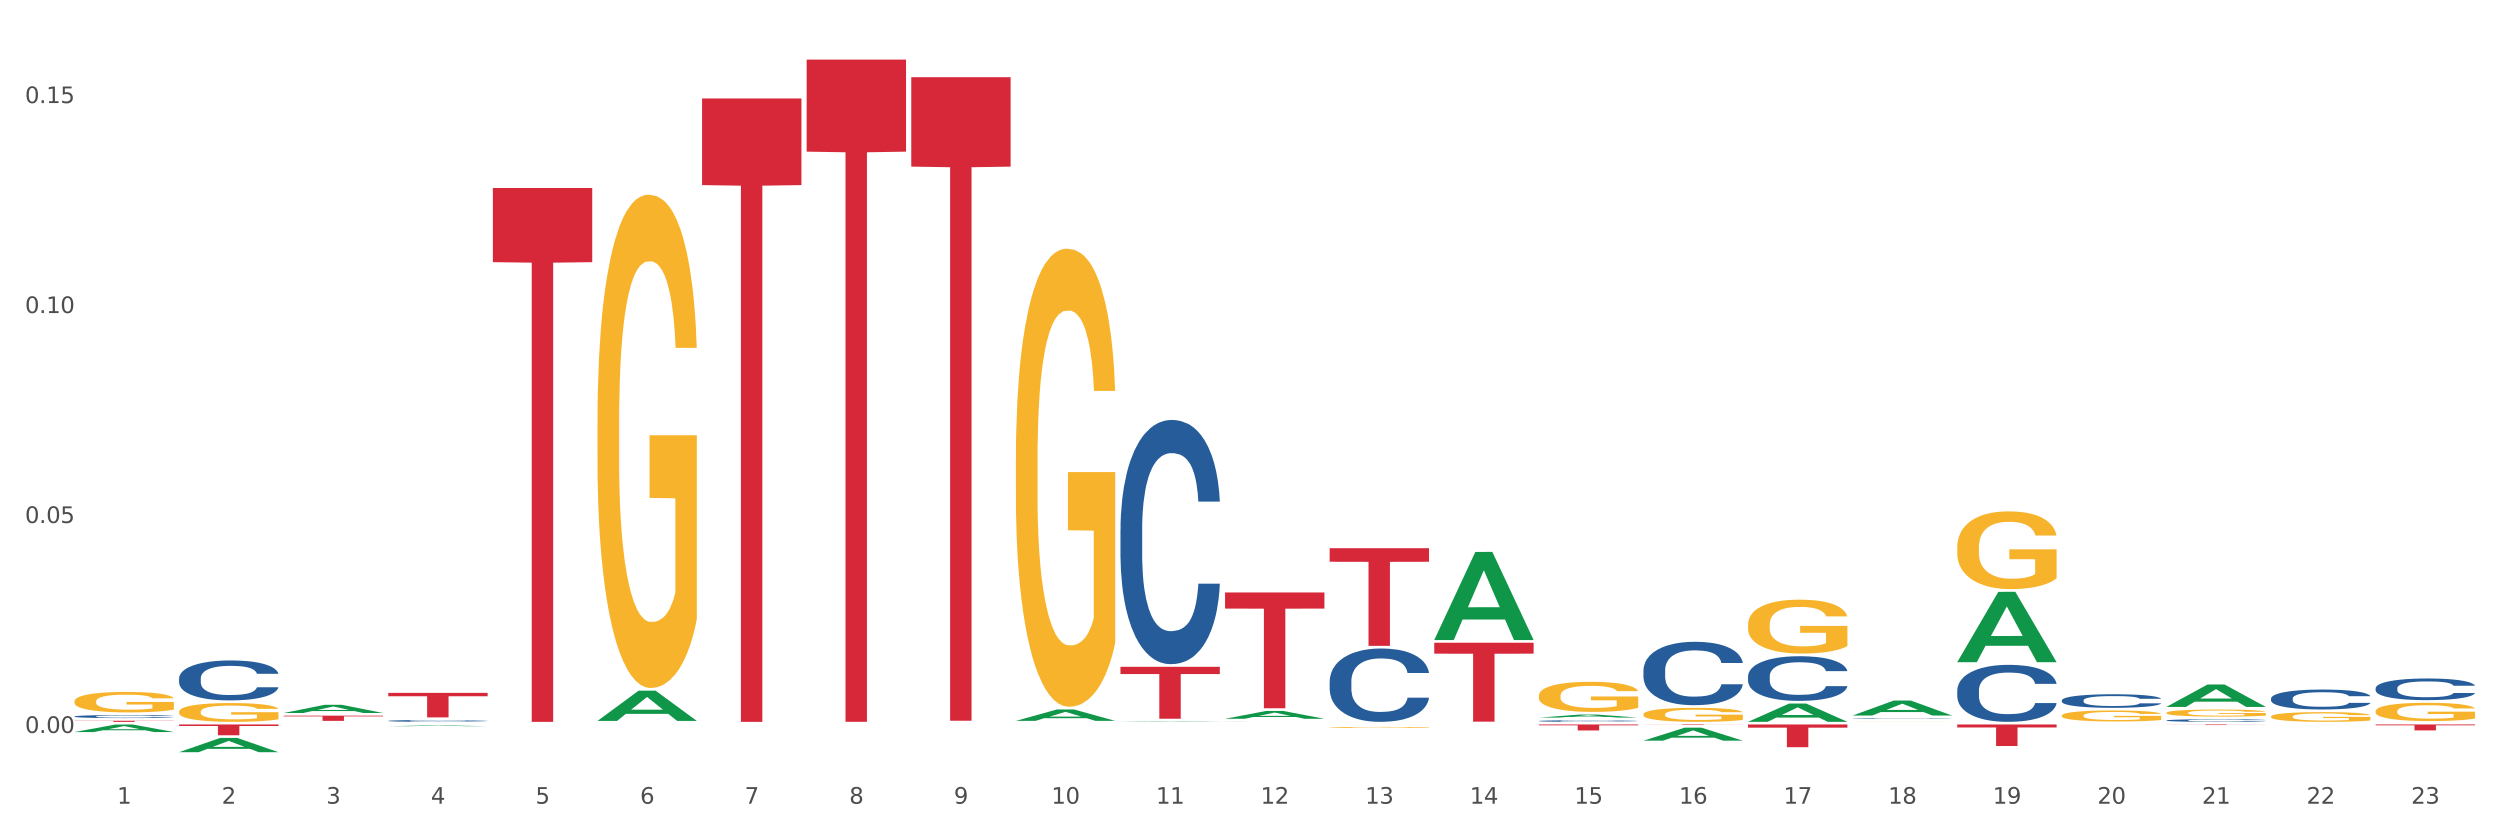 <?xml version="1.0" encoding="utf-8" standalone="no"?>
<!DOCTYPE svg PUBLIC "-//W3C//DTD SVG 1.1//EN"
  "http://www.w3.org/Graphics/SVG/1.1/DTD/svg11.dtd">
<svg xmlns:xlink="http://www.w3.org/1999/xlink" width="1080pt" height="360pt" viewBox="0 0 1080 360" xmlns="http://www.w3.org/2000/svg" version="1.1">
 <rect x="0" y="0" width="1080" height="360" fill="#333333" stroke="none"/>
 <defs>
  <style type="text/css">*{stroke-linejoin: round; stroke-linecap: butt}</style>
 </defs>
 <g id="figure_1">
  <g id="patch_1">
   <path d="M 0 360 
L 1080 360 
L 1080 0 
L 0 0 
z
" style="fill: #ffffff; stroke: #ffffff; stroke-linejoin: miter"/>
  </g>
  <g id="axes_1">
   <g id="matplotlib.axis_1">
    <g id="xtick_1">
     <g id="text_1">
      <!-- 1 -->
      <g style="fill: #4d4d4d" transform="translate(50.584 347.204) scale(0.096 -0.096)">
       <defs>
        <path id="DejaVuSans-31" d="M 794 531 
L 1825 531 
L 1825 4091 
L 703 3866 
L 703 4441 
L 1819 4666 
L 2450 4666 
L 2450 531 
L 3481 531 
L 3481 0 
L 794 0 
L 794 531 
z
" transform="scale(0.016)"/>
       </defs>
       <use xlink:href="#DejaVuSans-31"/>
      </g>
     </g>
    </g>
    <g id="xtick_2">
     <g id="text_2">
      <!-- 2 -->
      <g style="fill: #4d4d4d" transform="translate(95.771 347.204) scale(0.096 -0.096)">
       <defs>
        <path id="DejaVuSans-32" d="M 1228 531 
L 3431 531 
L 3431 0 
L 469 0 
L 469 531 
Q 828 903 1448 1529 
Q 2069 2156 2228 2338 
Q 2531 2678 2651 2914 
Q 2772 3150 2772 3378 
Q 2772 3750 2511 3984 
Q 2250 4219 1831 4219 
Q 1534 4219 1204 4116 
Q 875 4013 500 3803 
L 500 4441 
Q 881 4594 1212 4672 
Q 1544 4750 1819 4750 
Q 2544 4750 2975 4387 
Q 3406 4025 3406 3419 
Q 3406 3131 3298 2873 
Q 3191 2616 2906 2266 
Q 2828 2175 2409 1742 
Q 1991 1309 1228 531 
z
" transform="scale(0.016)"/>
       </defs>
       <use xlink:href="#DejaVuSans-32"/>
      </g>
     </g>
    </g>
    <g id="xtick_3">
     <g id="text_3">
      <!-- 3 -->
      <g style="fill: #4d4d4d" transform="translate(140.957 347.204) scale(0.096 -0.096)">
       <defs>
        <path id="DejaVuSans-33" d="M 2597 2516 
Q 3050 2419 3304 2112 
Q 3559 1806 3559 1356 
Q 3559 666 3084 287 
Q 2609 -91 1734 -91 
Q 1441 -91 1130 -33 
Q 819 25 488 141 
L 488 750 
Q 750 597 1062 519 
Q 1375 441 1716 441 
Q 2309 441 2620 675 
Q 2931 909 2931 1356 
Q 2931 1769 2642 2001 
Q 2353 2234 1838 2234 
L 1294 2234 
L 1294 2753 
L 1863 2753 
Q 2328 2753 2575 2939 
Q 2822 3125 2822 3475 
Q 2822 3834 2567 4026 
Q 2313 4219 1838 4219 
Q 1578 4219 1281 4162 
Q 984 4106 628 3988 
L 628 4550 
Q 988 4650 1302 4700 
Q 1616 4750 1894 4750 
Q 2613 4750 3031 4423 
Q 3450 4097 3450 3541 
Q 3450 3153 3228 2886 
Q 3006 2619 2597 2516 
z
" transform="scale(0.016)"/>
       </defs>
       <use xlink:href="#DejaVuSans-33"/>
      </g>
     </g>
    </g>
    <g id="xtick_4">
     <g id="text_4">
      <!-- 4 -->
      <g style="fill: #4d4d4d" transform="translate(186.143 347.204) scale(0.096 -0.096)">
       <defs>
        <path id="DejaVuSans-34" d="M 2419 4116 
L 825 1625 
L 2419 1625 
L 2419 4116 
z
M 2253 4666 
L 3047 4666 
L 3047 1625 
L 3713 1625 
L 3713 1100 
L 3047 1100 
L 3047 0 
L 2419 0 
L 2419 1100 
L 313 1100 
L 313 1709 
L 2253 4666 
z
" transform="scale(0.016)"/>
       </defs>
       <use xlink:href="#DejaVuSans-34"/>
      </g>
     </g>
    </g>
    <g id="xtick_5">
     <g id="text_5">
      <!-- 5 -->
      <g style="fill: #4d4d4d" transform="translate(231.33 347.204) scale(0.096 -0.096)">
       <defs>
        <path id="DejaVuSans-35" d="M 691 4666 
L 3169 4666 
L 3169 4134 
L 1269 4134 
L 1269 2991 
Q 1406 3038 1543 3061 
Q 1681 3084 1819 3084 
Q 2600 3084 3056 2656 
Q 3513 2228 3513 1497 
Q 3513 744 3044 326 
Q 2575 -91 1722 -91 
Q 1428 -91 1123 -41 
Q 819 9 494 109 
L 494 744 
Q 775 591 1075 516 
Q 1375 441 1709 441 
Q 2250 441 2565 725 
Q 2881 1009 2881 1497 
Q 2881 1984 2565 2268 
Q 2250 2553 1709 2553 
Q 1456 2553 1204 2497 
Q 953 2441 691 2322 
L 691 4666 
z
" transform="scale(0.016)"/>
       </defs>
       <use xlink:href="#DejaVuSans-35"/>
      </g>
     </g>
    </g>
    <g id="xtick_6">
     <g id="text_6">
      <!-- 6 -->
      <g style="fill: #4d4d4d" transform="translate(276.516 347.204) scale(0.096 -0.096)">
       <defs>
        <path id="DejaVuSans-36" d="M 2113 2584 
Q 1688 2584 1439 2293 
Q 1191 2003 1191 1497 
Q 1191 994 1439 701 
Q 1688 409 2113 409 
Q 2538 409 2786 701 
Q 3034 994 3034 1497 
Q 3034 2003 2786 2293 
Q 2538 2584 2113 2584 
z
M 3366 4563 
L 3366 3988 
Q 3128 4100 2886 4159 
Q 2644 4219 2406 4219 
Q 1781 4219 1451 3797 
Q 1122 3375 1075 2522 
Q 1259 2794 1537 2939 
Q 1816 3084 2150 3084 
Q 2853 3084 3261 2657 
Q 3669 2231 3669 1497 
Q 3669 778 3244 343 
Q 2819 -91 2113 -91 
Q 1303 -91 875 529 
Q 447 1150 447 2328 
Q 447 3434 972 4092 
Q 1497 4750 2381 4750 
Q 2619 4750 2861 4703 
Q 3103 4656 3366 4563 
z
" transform="scale(0.016)"/>
       </defs>
       <use xlink:href="#DejaVuSans-36"/>
      </g>
     </g>
    </g>
    <g id="xtick_7">
     <g id="text_7">
      <!-- 7 -->
      <g style="fill: #4d4d4d" transform="translate(321.702 347.204) scale(0.096 -0.096)">
       <defs>
        <path id="DejaVuSans-37" d="M 525 4666 
L 3525 4666 
L 3525 4397 
L 1831 0 
L 1172 0 
L 2766 4134 
L 525 4134 
L 525 4666 
z
" transform="scale(0.016)"/>
       </defs>
       <use xlink:href="#DejaVuSans-37"/>
      </g>
     </g>
    </g>
    <g id="xtick_8">
     <g id="text_8">
      <!-- 8 -->
      <g style="fill: #4d4d4d" transform="translate(366.888 347.204) scale(0.096 -0.096)">
       <defs>
        <path id="DejaVuSans-38" d="M 2034 2216 
Q 1584 2216 1326 1975 
Q 1069 1734 1069 1313 
Q 1069 891 1326 650 
Q 1584 409 2034 409 
Q 2484 409 2743 651 
Q 3003 894 3003 1313 
Q 3003 1734 2745 1975 
Q 2488 2216 2034 2216 
z
M 1403 2484 
Q 997 2584 770 2862 
Q 544 3141 544 3541 
Q 544 4100 942 4425 
Q 1341 4750 2034 4750 
Q 2731 4750 3128 4425 
Q 3525 4100 3525 3541 
Q 3525 3141 3298 2862 
Q 3072 2584 2669 2484 
Q 3125 2378 3379 2068 
Q 3634 1759 3634 1313 
Q 3634 634 3220 271 
Q 2806 -91 2034 -91 
Q 1263 -91 848 271 
Q 434 634 434 1313 
Q 434 1759 690 2068 
Q 947 2378 1403 2484 
z
M 1172 3481 
Q 1172 3119 1398 2916 
Q 1625 2713 2034 2713 
Q 2441 2713 2670 2916 
Q 2900 3119 2900 3481 
Q 2900 3844 2670 4047 
Q 2441 4250 2034 4250 
Q 1625 4250 1398 4047 
Q 1172 3844 1172 3481 
z
" transform="scale(0.016)"/>
       </defs>
       <use xlink:href="#DejaVuSans-38"/>
      </g>
     </g>
    </g>
    <g id="xtick_9">
     <g id="text_9">
      <!-- 9 -->
      <g style="fill: #4d4d4d" transform="translate(412.075 347.204) scale(0.096 -0.096)">
       <defs>
        <path id="DejaVuSans-39" d="M 703 97 
L 703 672 
Q 941 559 1184 500 
Q 1428 441 1663 441 
Q 2288 441 2617 861 
Q 2947 1281 2994 2138 
Q 2813 1869 2534 1725 
Q 2256 1581 1919 1581 
Q 1219 1581 811 2004 
Q 403 2428 403 3163 
Q 403 3881 828 4315 
Q 1253 4750 1959 4750 
Q 2769 4750 3195 4129 
Q 3622 3509 3622 2328 
Q 3622 1225 3098 567 
Q 2575 -91 1691 -91 
Q 1453 -91 1209 -44 
Q 966 3 703 97 
z
M 1959 2075 
Q 2384 2075 2632 2365 
Q 2881 2656 2881 3163 
Q 2881 3666 2632 3958 
Q 2384 4250 1959 4250 
Q 1534 4250 1286 3958 
Q 1038 3666 1038 3163 
Q 1038 2656 1286 2365 
Q 1534 2075 1959 2075 
z
" transform="scale(0.016)"/>
       </defs>
       <use xlink:href="#DejaVuSans-39"/>
      </g>
     </g>
    </g>
    <g id="xtick_10">
     <g id="text_10">
      <!-- 10 -->
      <g style="fill: #4d4d4d" transform="translate(454.207 347.204) scale(0.096 -0.096)">
       <defs>
        <path id="DejaVuSans-30" d="M 2034 4250 
Q 1547 4250 1301 3770 
Q 1056 3291 1056 2328 
Q 1056 1369 1301 889 
Q 1547 409 2034 409 
Q 2525 409 2770 889 
Q 3016 1369 3016 2328 
Q 3016 3291 2770 3770 
Q 2525 4250 2034 4250 
z
M 2034 4750 
Q 2819 4750 3233 4129 
Q 3647 3509 3647 2328 
Q 3647 1150 3233 529 
Q 2819 -91 2034 -91 
Q 1250 -91 836 529 
Q 422 1150 422 2328 
Q 422 3509 836 4129 
Q 1250 4750 2034 4750 
z
" transform="scale(0.016)"/>
       </defs>
       <use xlink:href="#DejaVuSans-31"/>
       <use xlink:href="#DejaVuSans-30" transform="translate(63.623 0)"/>
      </g>
     </g>
    </g>
    <g id="xtick_11">
     <g id="text_11">
      <!-- 11 -->
      <g style="fill: #4d4d4d" transform="translate(499.393 347.204) scale(0.096 -0.096)">
       <use xlink:href="#DejaVuSans-31"/>
       <use xlink:href="#DejaVuSans-31" transform="translate(63.623 0)"/>
      </g>
     </g>
    </g>
    <g id="xtick_12">
     <g id="text_12">
      <!-- 12 -->
      <g style="fill: #4d4d4d" transform="translate(544.58 347.204) scale(0.096 -0.096)">
       <use xlink:href="#DejaVuSans-31"/>
       <use xlink:href="#DejaVuSans-32" transform="translate(63.623 0)"/>
      </g>
     </g>
    </g>
    <g id="xtick_13">
     <g id="text_13">
      <!-- 13 -->
      <g style="fill: #4d4d4d" transform="translate(589.766 347.204) scale(0.096 -0.096)">
       <use xlink:href="#DejaVuSans-31"/>
       <use xlink:href="#DejaVuSans-33" transform="translate(63.623 0)"/>
      </g>
     </g>
    </g>
    <g id="xtick_14">
     <g id="text_14">
      <!-- 14 -->
      <g style="fill: #4d4d4d" transform="translate(634.952 347.204) scale(0.096 -0.096)">
       <use xlink:href="#DejaVuSans-31"/>
       <use xlink:href="#DejaVuSans-34" transform="translate(63.623 0)"/>
      </g>
     </g>
    </g>
    <g id="xtick_15">
     <g id="text_15">
      <!-- 15 -->
      <g style="fill: #4d4d4d" transform="translate(680.138 347.204) scale(0.096 -0.096)">
       <use xlink:href="#DejaVuSans-31"/>
       <use xlink:href="#DejaVuSans-35" transform="translate(63.623 0)"/>
      </g>
     </g>
    </g>
    <g id="xtick_16">
     <g id="text_16">
      <!-- 16 -->
      <g style="fill: #4d4d4d" transform="translate(725.325 347.204) scale(0.096 -0.096)">
       <use xlink:href="#DejaVuSans-31"/>
       <use xlink:href="#DejaVuSans-36" transform="translate(63.623 0)"/>
      </g>
     </g>
    </g>
    <g id="xtick_17">
     <g id="text_17">
      <!-- 17 -->
      <g style="fill: #4d4d4d" transform="translate(770.511 347.204) scale(0.096 -0.096)">
       <use xlink:href="#DejaVuSans-31"/>
       <use xlink:href="#DejaVuSans-37" transform="translate(63.623 0)"/>
      </g>
     </g>
    </g>
    <g id="xtick_18">
     <g id="text_18">
      <!-- 18 -->
      <g style="fill: #4d4d4d" transform="translate(815.697 347.204) scale(0.096 -0.096)">
       <use xlink:href="#DejaVuSans-31"/>
       <use xlink:href="#DejaVuSans-38" transform="translate(63.623 0)"/>
      </g>
     </g>
    </g>
    <g id="xtick_19">
     <g id="text_19">
      <!-- 19 -->
      <g style="fill: #4d4d4d" transform="translate(860.883 347.204) scale(0.096 -0.096)">
       <use xlink:href="#DejaVuSans-31"/>
       <use xlink:href="#DejaVuSans-39" transform="translate(63.623 0)"/>
      </g>
     </g>
    </g>
    <g id="xtick_20">
     <g id="text_20">
      <!-- 20 -->
      <g style="fill: #4d4d4d" transform="translate(906.07 347.204) scale(0.096 -0.096)">
       <use xlink:href="#DejaVuSans-32"/>
       <use xlink:href="#DejaVuSans-30" transform="translate(63.623 0)"/>
      </g>
     </g>
    </g>
    <g id="xtick_21">
     <g id="text_21">
      <!-- 21 -->
      <g style="fill: #4d4d4d" transform="translate(951.256 347.204) scale(0.096 -0.096)">
       <use xlink:href="#DejaVuSans-32"/>
       <use xlink:href="#DejaVuSans-31" transform="translate(63.623 0)"/>
      </g>
     </g>
    </g>
    <g id="xtick_22">
     <g id="text_22">
      <!-- 22 -->
      <g style="fill: #4d4d4d" transform="translate(996.442 347.204) scale(0.096 -0.096)">
       <use xlink:href="#DejaVuSans-32"/>
       <use xlink:href="#DejaVuSans-32" transform="translate(63.623 0)"/>
      </g>
     </g>
    </g>
    <g id="xtick_23">
     <g id="text_23">
      <!-- 23 -->
      <g style="fill: #4d4d4d" transform="translate(1041.629 347.204) scale(0.096 -0.096)">
       <use xlink:href="#DejaVuSans-32"/>
       <use xlink:href="#DejaVuSans-33" transform="translate(63.623 0)"/>
      </g>
     </g>
    </g>
    <g id="xtick_24"/>
    <g id="xtick_25"/>
    <g id="xtick_26"/>
    <g id="xtick_27"/>
    <g id="xtick_28"/>
    <g id="xtick_29"/>
    <g id="xtick_30"/>
    <g id="xtick_31"/>
    <g id="xtick_32"/>
    <g id="xtick_33"/>
    <g id="xtick_34"/>
    <g id="xtick_35"/>
    <g id="xtick_36"/>
    <g id="xtick_37"/>
    <g id="xtick_38"/>
    <g id="xtick_39"/>
    <g id="xtick_40"/>
    <g id="xtick_41"/>
    <g id="xtick_42"/>
    <g id="xtick_43"/>
    <g id="xtick_44"/>
    <g id="xtick_45"/>
   </g>
   <g id="matplotlib.axis_2">
    <g id="ytick_1">
     <g id="text_24">
      <!-- 0.00 -->
      <g style="fill: #4d4d4d" transform="translate(10.8 316.629) scale(0.096 -0.096)">
       <defs>
        <path id="DejaVuSans-2e" d="M 684 794 
L 1344 794 
L 1344 0 
L 684 0 
L 684 794 
z
" transform="scale(0.016)"/>
       </defs>
       <use xlink:href="#DejaVuSans-30"/>
       <use xlink:href="#DejaVuSans-2e" transform="translate(63.623 0)"/>
       <use xlink:href="#DejaVuSans-30" transform="translate(95.41 0)"/>
       <use xlink:href="#DejaVuSans-30" transform="translate(159.033 0)"/>
      </g>
     </g>
    </g>
    <g id="ytick_2">
     <g id="text_25">
      <!-- 0.05 -->
      <g style="fill: #4d4d4d" transform="translate(10.8 225.932) scale(0.096 -0.096)">
       <use xlink:href="#DejaVuSans-30"/>
       <use xlink:href="#DejaVuSans-2e" transform="translate(63.623 0)"/>
       <use xlink:href="#DejaVuSans-30" transform="translate(95.41 0)"/>
       <use xlink:href="#DejaVuSans-35" transform="translate(159.033 0)"/>
      </g>
     </g>
    </g>
    <g id="ytick_3">
     <g id="text_26">
      <!-- 0.10 -->
      <g style="fill: #4d4d4d" transform="translate(10.8 135.235) scale(0.096 -0.096)">
       <use xlink:href="#DejaVuSans-30"/>
       <use xlink:href="#DejaVuSans-2e" transform="translate(63.623 0)"/>
       <use xlink:href="#DejaVuSans-31" transform="translate(95.41 0)"/>
       <use xlink:href="#DejaVuSans-30" transform="translate(159.033 0)"/>
      </g>
     </g>
    </g>
    <g id="ytick_4">
     <g id="text_27">
      <!-- 0.15 -->
      <g style="fill: #4d4d4d" transform="translate(10.8 44.537) scale(0.096 -0.096)">
       <use xlink:href="#DejaVuSans-30"/>
       <use xlink:href="#DejaVuSans-2e" transform="translate(63.623 0)"/>
       <use xlink:href="#DejaVuSans-31" transform="translate(95.41 0)"/>
       <use xlink:href="#DejaVuSans-35" transform="translate(159.033 0)"/>
      </g>
     </g>
    </g>
    <g id="ytick_5"/>
    <g id="ytick_6"/>
    <g id="ytick_7"/>
   </g>
   <g id="PolyCollection_1">
    <path d="M 32.175 316.233 
L 32.219 316.23 
L 49.921 312.985 
L 57.267 312.982 
L 75.102 316.239 
L 66.605 316.239 
L 62.755 315.481 
L 44.478 315.481 
L 44.345 315.493 
L 40.628 316.239 
L 32.175 316.239 
L 32.175 316.233 
L 46.779 315.028 
L 60.454 315.025 
L 53.683 313.676 
L 53.594 313.67 
L 53.506 313.679 
L 46.735 315.025 
L 46.779 315.028 
L 32.175 316.233 
z
" clip-path="url(#p0743eca720)" style="fill: #109648"/>
    <path d="M 77.361 324.938 
L 77.406 324.932 
L 95.107 318.778 
L 102.454 318.772 
L 120.288 324.95 
L 111.791 324.95 
L 107.941 323.511 
L 89.664 323.511 
L 89.531 323.534 
L 85.814 324.95 
L 77.361 324.95 
L 77.361 324.938 
L 91.965 322.653 
L 105.64 322.647 
L 98.869 320.089 
L 98.781 320.077 
L 98.692 320.095 
L 91.921 322.647 
L 91.965 322.653 
L 77.361 324.938 
z
" clip-path="url(#p0743eca720)" style="fill: #109648"/>
    <path d="M 122.548 308.011 
L 122.592 308.008 
L 140.294 304.465 
L 147.64 304.461 
L 165.475 308.018 
L 156.978 308.018 
L 153.127 307.19 
L 134.85 307.19 
L 134.718 307.203 
L 131 308.018 
L 122.548 308.018 
L 122.548 308.011 
L 137.152 306.695 
L 150.826 306.692 
L 144.055 305.219 
L 143.967 305.213 
L 143.878 305.223 
L 137.107 306.692 
L 137.152 306.695 
L 122.548 308.011 
z
" clip-path="url(#p0743eca720)" style="fill: #109648"/>
    <path d="M 167.734 313.723 
L 167.778 313.722 
L 185.48 313.383 
L 192.826 313.382 
L 210.661 313.723 
L 202.164 313.723 
L 198.314 313.644 
L 180.037 313.644 
L 179.904 313.645 
L 176.186 313.723 
L 167.734 313.723 
L 167.734 313.723 
L 182.338 313.597 
L 196.013 313.596 
L 189.242 313.455 
L 189.153 313.454 
L 189.065 313.455 
L 182.294 313.596 
L 182.338 313.597 
L 167.734 313.723 
z
" clip-path="url(#p0743eca720)" style="fill: #109648"/>
    <path d="M 755.155 312.982 
L 798.082 312.982 
L 798.082 314.347 
L 781.196 314.356 
L 781.196 322.803 
L 771.94 322.803 
L 771.94 314.356 
L 755.155 314.347 
L 755.155 312.991 
L 755.155 312.982 
z
" clip-path="url(#p0743eca720)" style="fill: #d62839"/>
    <path d="M 845.528 312.982 
L 888.455 312.982 
L 888.455 314.272 
L 871.569 314.28 
L 871.569 322.263 
L 862.312 322.263 
L 862.312 314.28 
L 845.528 314.272 
L 845.528 312.991 
L 845.528 312.982 
z
" clip-path="url(#p0743eca720)" style="fill: #d62839"/>
    <path d="M 935.9 312.982 
L 978.827 312.982 
L 978.827 313.016 
L 961.941 313.016 
L 961.941 313.228 
L 952.685 313.228 
L 952.685 313.016 
L 935.9 313.016 
L 935.9 312.982 
L 935.9 312.982 
z
" clip-path="url(#p0743eca720)" style="fill: #d62839"/>
    <path d="M 1026.273 312.982 
L 1069.2 312.982 
L 1069.2 313.335 
L 1052.314 313.337 
L 1052.314 315.519 
L 1043.057 315.519 
L 1043.057 313.337 
L 1026.273 313.335 
L 1026.273 312.984 
L 1026.273 312.982 
z
" clip-path="url(#p0743eca720)" style="fill: #d62839"/>
    <path d="M 664.783 310.015 
L 664.827 310.014 
L 682.529 308.688 
L 689.875 308.687 
L 707.71 310.018 
L 699.213 310.018 
L 695.363 309.708 
L 677.086 309.708 
L 676.953 309.713 
L 673.235 310.018 
L 664.783 310.018 
L 664.783 310.015 
L 679.387 309.523 
L 693.062 309.522 
L 686.291 308.971 
L 686.202 308.968 
L 686.114 308.972 
L 679.343 309.522 
L 679.387 309.523 
L 664.783 310.015 
z
" clip-path="url(#p0743eca720)" style="fill: #109648"/>
    <path d="M 709.969 319.962 
L 710.013 319.957 
L 727.715 314.366 
L 735.061 314.361 
L 752.896 319.973 
L 744.399 319.973 
L 740.549 318.666 
L 722.272 318.666 
L 722.139 318.687 
L 718.422 319.973 
L 709.969 319.973 
L 709.969 319.962 
L 724.573 317.886 
L 738.248 317.881 
L 731.477 315.557 
L 731.388 315.547 
L 731.3 315.562 
L 724.529 317.881 
L 724.573 317.886 
L 709.969 319.962 
z
" clip-path="url(#p0743eca720)" style="fill: #109648"/>
    <path d="M 755.155 311.818 
L 755.2 311.811 
L 772.901 303.934 
L 780.248 303.927 
L 798.082 311.833 
L 789.585 311.833 
L 785.735 309.992 
L 767.458 309.992 
L 767.325 310.022 
L 763.608 311.833 
L 755.155 311.833 
L 755.155 311.818 
L 769.759 308.893 
L 783.434 308.886 
L 776.663 305.612 
L 776.575 305.597 
L 776.486 305.619 
L 769.715 308.886 
L 769.759 308.893 
L 755.155 311.818 
z
" clip-path="url(#p0743eca720)" style="fill: #109648"/>
    <path d="M 800.342 309.096 
L 800.386 309.09 
L 818.088 302.634 
L 825.434 302.628 
L 843.269 309.109 
L 834.772 309.109 
L 830.922 307.6 
L 812.644 307.6 
L 812.512 307.624 
L 808.794 309.109 
L 800.342 309.109 
L 800.342 309.096 
L 814.946 306.699 
L 828.62 306.693 
L 821.849 304.01 
L 821.761 303.997 
L 821.672 304.016 
L 814.901 306.693 
L 814.946 306.699 
L 800.342 309.096 
z
" clip-path="url(#p0743eca720)" style="fill: #109648"/>
    <path d="M 1026.273 297.308 
L 1026.324 297.3 
L 1026.324 297.06 
L 1026.476 296.736 
L 1027.034 296.138 
L 1027.745 295.686 
L 1028.962 295.157 
L 1029.622 294.935 
L 1030.485 294.687 
L 1032.26 294.286 
L 1034.29 293.945 
L 1035.711 293.757 
L 1036.776 293.637 
L 1039.161 293.424 
L 1040.531 293.33 
L 1041.952 293.253 
L 1043.17 293.202 
L 1045.199 293.142 
L 1046.823 293.116 
L 1048.701 293.108 
L 1050.274 293.116 
L 1052.354 293.151 
L 1055.398 293.253 
L 1056.565 293.313 
L 1058.138 293.415 
L 1059.762 293.552 
L 1061.081 293.688 
L 1062.604 293.885 
L 1064.177 294.141 
L 1065.699 294.465 
L 1066.764 294.764 
L 1067.627 295.08 
L 1068.388 295.464 
L 1068.946 295.882 
L 1069.2 296.232 
L 1059.914 296.232 
L 1059.661 295.917 
L 1059.153 295.575 
L 1058.646 295.345 
L 1058.088 295.157 
L 1057.225 294.943 
L 1056.464 294.807 
L 1055.195 294.645 
L 1054.028 294.542 
L 1053.064 294.482 
L 1051.897 294.431 
L 1049.411 294.38 
L 1047.635 294.38 
L 1046.519 294.397 
L 1045.149 294.44 
L 1043.982 294.499 
L 1042.612 294.602 
L 1041.546 294.713 
L 1040.481 294.858 
L 1039.872 294.96 
L 1038.958 295.148 
L 1038.349 295.302 
L 1037.538 295.567 
L 1037.081 295.754 
L 1036.269 296.241 
L 1035.914 296.599 
L 1035.762 296.847 
L 1035.66 297.12 
L 1035.66 298.452 
L 1035.965 299.05 
L 1036.218 299.306 
L 1036.624 299.596 
L 1037.385 299.972 
L 1038.502 300.339 
L 1039.669 300.603 
L 1040.633 300.765 
L 1041.546 300.885 
L 1042.459 300.979 
L 1043.576 301.064 
L 1044.489 301.115 
L 1045.859 301.167 
L 1047.483 301.192 
L 1048.751 301.192 
L 1051.339 301.15 
L 1052.506 301.107 
L 1053.622 301.047 
L 1054.84 300.953 
L 1055.804 300.851 
L 1056.363 300.774 
L 1057.276 300.612 
L 1057.986 300.441 
L 1058.595 300.245 
L 1059.001 300.074 
L 1059.458 299.818 
L 1059.813 299.528 
L 1059.914 299.374 
L 1069.2 299.374 
L 1068.997 299.681 
L 1068.642 299.98 
L 1067.931 300.381 
L 1067.373 300.612 
L 1066.511 300.894 
L 1065.597 301.133 
L 1064.329 301.397 
L 1063.162 301.594 
L 1061.944 301.764 
L 1060.625 301.918 
L 1058.24 302.131 
L 1057.377 302.191 
L 1055.551 302.294 
L 1054.13 302.353 
L 1052.05 302.413 
L 1049.918 302.447 
L 1047.686 302.456 
L 1045.707 302.439 
L 1043.525 302.387 
L 1042.155 302.336 
L 1040.633 302.259 
L 1038.857 302.14 
L 1037.182 301.995 
L 1035.609 301.824 
L 1034.138 301.628 
L 1032.768 301.406 
L 1030.992 301.039 
L 1029.673 300.68 
L 1028.709 300.347 
L 1028.049 300.065 
L 1027.389 299.707 
L 1027.034 299.459 
L 1026.476 298.862 
L 1026.273 298.307 
L 1026.273 297.308 
z
" clip-path="url(#p0743eca720)" style="fill: #255c99"/>
    <path d="M 981.087 301.751 
L 981.138 301.743 
L 981.138 301.523 
L 981.29 301.224 
L 981.848 300.675 
L 982.558 300.259 
L 983.776 299.772 
L 984.436 299.568 
L 985.298 299.34 
L 987.074 298.971 
L 989.104 298.657 
L 990.525 298.484 
L 991.59 298.374 
L 993.975 298.178 
L 995.345 298.092 
L 996.766 298.021 
L 997.984 297.974 
L 1000.013 297.919 
L 1001.637 297.895 
L 1003.514 297.887 
L 1005.087 297.895 
L 1007.168 297.927 
L 1010.212 298.021 
L 1011.379 298.076 
L 1012.952 298.17 
L 1014.576 298.296 
L 1015.895 298.421 
L 1017.417 298.602 
L 1018.99 298.837 
L 1020.513 299.136 
L 1021.578 299.411 
L 1022.441 299.701 
L 1023.202 300.055 
L 1023.76 300.439 
L 1024.014 300.761 
L 1014.728 300.761 
L 1014.474 300.471 
L 1013.967 300.157 
L 1013.46 299.945 
L 1012.901 299.772 
L 1012.039 299.576 
L 1011.278 299.45 
L 1010.009 299.301 
L 1008.842 299.207 
L 1007.878 299.152 
L 1006.711 299.104 
L 1004.225 299.057 
L 1002.449 299.057 
L 1001.332 299.073 
L 999.962 299.112 
L 998.795 299.167 
L 997.425 299.261 
L 996.36 299.364 
L 995.294 299.497 
L 994.685 299.591 
L 993.772 299.764 
L 993.163 299.905 
L 992.351 300.149 
L 991.895 300.321 
L 991.083 300.769 
L 990.728 301.099 
L 990.575 301.327 
L 990.474 301.578 
L 990.474 302.803 
L 990.778 303.352 
L 991.032 303.588 
L 991.438 303.855 
L 992.199 304.2 
L 993.315 304.538 
L 994.482 304.781 
L 995.446 304.931 
L 996.36 305.04 
L 997.273 305.127 
L 998.389 305.205 
L 999.303 305.252 
L 1000.673 305.3 
L 1002.297 305.323 
L 1003.565 305.323 
L 1006.153 305.284 
L 1007.32 305.245 
L 1008.436 305.19 
L 1009.654 305.103 
L 1010.618 305.009 
L 1011.176 304.938 
L 1012.09 304.789 
L 1012.8 304.632 
L 1013.409 304.452 
L 1013.815 304.295 
L 1014.271 304.059 
L 1014.627 303.792 
L 1014.728 303.651 
L 1024.014 303.651 
L 1023.811 303.933 
L 1023.456 304.208 
L 1022.745 304.577 
L 1022.187 304.789 
L 1021.324 305.048 
L 1020.411 305.268 
L 1019.143 305.512 
L 1017.976 305.692 
L 1016.758 305.849 
L 1015.438 305.991 
L 1013.054 306.187 
L 1012.191 306.242 
L 1010.364 306.336 
L 1008.944 306.391 
L 1006.863 306.446 
L 1004.732 306.477 
L 1002.5 306.485 
L 1000.521 306.469 
L 998.339 306.422 
L 996.969 306.375 
L 995.446 306.305 
L 993.671 306.195 
L 991.996 306.061 
L 990.423 305.904 
L 988.952 305.724 
L 987.582 305.519 
L 985.806 305.182 
L 984.486 304.852 
L 983.522 304.546 
L 982.863 304.287 
L 982.203 303.957 
L 981.848 303.729 
L 981.29 303.18 
L 981.087 302.669 
L 981.087 301.751 
z
" clip-path="url(#p0743eca720)" style="fill: #255c99"/>
    <path d="M 890.714 302.553 
L 890.765 302.548 
L 890.765 302.398 
L 890.917 302.195 
L 891.475 301.82 
L 892.186 301.536 
L 893.403 301.204 
L 894.063 301.065 
L 894.926 300.909 
L 896.702 300.658 
L 898.731 300.444 
L 900.152 300.326 
L 901.218 300.251 
L 903.602 300.117 
L 904.972 300.058 
L 906.393 300.01 
L 907.611 299.978 
L 909.641 299.94 
L 911.264 299.924 
L 913.142 299.919 
L 914.715 299.924 
L 916.795 299.945 
L 919.84 300.01 
L 921.007 300.047 
L 922.58 300.111 
L 924.203 300.197 
L 925.523 300.283 
L 927.045 300.406 
L 928.618 300.567 
L 930.14 300.77 
L 931.206 300.958 
L 932.068 301.156 
L 932.829 301.397 
L 933.387 301.659 
L 933.641 301.879 
L 924.356 301.879 
L 924.102 301.681 
L 923.594 301.466 
L 923.087 301.322 
L 922.529 301.204 
L 921.666 301.07 
L 920.905 300.984 
L 919.637 300.883 
L 918.47 300.818 
L 917.506 300.781 
L 916.338 300.749 
L 913.852 300.717 
L 912.076 300.717 
L 910.96 300.727 
L 909.59 300.754 
L 908.423 300.792 
L 907.053 300.856 
L 905.987 300.925 
L 904.922 301.017 
L 904.313 301.081 
L 903.399 301.199 
L 902.791 301.295 
L 901.979 301.461 
L 901.522 301.579 
L 900.71 301.884 
L 900.355 302.109 
L 900.203 302.264 
L 900.101 302.436 
L 900.101 303.271 
L 900.406 303.646 
L 900.659 303.807 
L 901.065 303.989 
L 901.827 304.224 
L 902.943 304.455 
L 904.11 304.621 
L 905.074 304.722 
L 905.987 304.797 
L 906.901 304.856 
L 908.017 304.91 
L 908.93 304.942 
L 910.3 304.974 
L 911.924 304.99 
L 913.193 304.99 
L 915.78 304.963 
L 916.947 304.937 
L 918.064 304.899 
L 919.281 304.84 
L 920.246 304.776 
L 920.804 304.728 
L 921.717 304.626 
L 922.427 304.519 
L 923.036 304.396 
L 923.442 304.289 
L 923.899 304.128 
L 924.254 303.946 
L 924.356 303.849 
L 933.641 303.849 
L 933.438 304.042 
L 933.083 304.23 
L 932.373 304.481 
L 931.814 304.626 
L 930.952 304.803 
L 930.039 304.953 
L 928.77 305.119 
L 927.603 305.242 
L 926.385 305.349 
L 925.066 305.445 
L 922.681 305.579 
L 921.819 305.617 
L 919.992 305.681 
L 918.571 305.718 
L 916.491 305.756 
L 914.36 305.777 
L 912.127 305.783 
L 910.148 305.772 
L 907.966 305.74 
L 906.596 305.708 
L 905.074 305.66 
L 903.298 305.585 
L 901.624 305.494 
L 900.051 305.386 
L 898.579 305.263 
L 897.209 305.124 
L 895.433 304.894 
L 894.114 304.669 
L 893.15 304.46 
L 892.49 304.283 
L 891.831 304.058 
L 891.475 303.903 
L 890.917 303.528 
L 890.714 303.18 
L 890.714 302.553 
z
" clip-path="url(#p0743eca720)" style="fill: #255c99"/>
    <path d="M 935.9 311.221 
L 935.951 311.22 
L 935.951 311.191 
L 936.103 311.153 
L 936.662 311.082 
L 937.372 311.028 
L 938.59 310.965 
L 939.249 310.939 
L 940.112 310.909 
L 941.888 310.861 
L 943.918 310.821 
L 945.338 310.798 
L 946.404 310.784 
L 948.789 310.759 
L 950.159 310.748 
L 951.579 310.739 
L 952.797 310.733 
L 954.827 310.725 
L 956.451 310.722 
L 958.328 310.721 
L 959.901 310.722 
L 961.981 310.726 
L 965.026 310.739 
L 966.193 310.746 
L 967.766 310.758 
L 969.39 310.774 
L 970.709 310.79 
L 972.231 310.814 
L 973.804 310.844 
L 975.326 310.883 
L 976.392 310.918 
L 977.254 310.956 
L 978.016 311.002 
L 978.574 311.051 
L 978.827 311.093 
L 969.542 311.093 
L 969.288 311.055 
L 968.781 311.015 
L 968.273 310.987 
L 967.715 310.965 
L 966.853 310.94 
L 966.091 310.923 
L 964.823 310.904 
L 963.656 310.892 
L 962.692 310.885 
L 961.525 310.879 
L 959.038 310.873 
L 957.262 310.873 
L 956.146 310.875 
L 954.776 310.88 
L 953.609 310.887 
L 952.239 310.899 
L 951.174 310.912 
L 950.108 310.929 
L 949.499 310.942 
L 948.586 310.964 
L 947.977 310.982 
L 947.165 311.014 
L 946.708 311.036 
L 945.896 311.094 
L 945.541 311.137 
L 945.389 311.166 
L 945.288 311.199 
L 945.288 311.357 
L 945.592 311.428 
L 945.846 311.458 
L 946.252 311.493 
L 947.013 311.538 
L 948.129 311.581 
L 949.296 311.613 
L 950.26 311.632 
L 951.174 311.646 
L 952.087 311.657 
L 953.203 311.668 
L 954.117 311.674 
L 955.487 311.68 
L 957.11 311.683 
L 958.379 311.683 
L 960.967 311.678 
L 962.134 311.673 
L 963.25 311.666 
L 964.468 311.654 
L 965.432 311.642 
L 965.99 311.633 
L 966.903 311.614 
L 967.614 311.593 
L 968.223 311.57 
L 968.628 311.55 
L 969.085 311.519 
L 969.44 311.485 
L 969.542 311.467 
L 978.827 311.467 
L 978.624 311.503 
L 978.269 311.539 
L 977.559 311.586 
L 977.001 311.614 
L 976.138 311.647 
L 975.225 311.676 
L 973.956 311.707 
L 972.789 311.731 
L 971.571 311.751 
L 970.252 311.769 
L 967.867 311.794 
L 967.005 311.802 
L 965.178 311.814 
L 963.757 311.821 
L 961.677 311.828 
L 959.546 311.832 
L 957.313 311.833 
L 955.334 311.831 
L 953.152 311.825 
L 951.782 311.819 
L 950.26 311.81 
L 948.484 311.795 
L 946.81 311.778 
L 945.237 311.758 
L 943.765 311.735 
L 942.395 311.708 
L 940.619 311.665 
L 939.3 311.622 
L 938.336 311.582 
L 937.676 311.549 
L 937.017 311.506 
L 936.662 311.477 
L 936.103 311.406 
L 935.9 311.34 
L 935.9 311.221 
z
" clip-path="url(#p0743eca720)" style="fill: #255c99"/>
    <path d="M 303.293 42.535 
L 346.22 42.535 
L 346.22 79.959 
L 329.334 80.212 
L 329.334 311.833 
L 320.077 311.833 
L 320.077 80.212 
L 303.293 79.959 
L 303.293 42.788 
L 303.293 42.535 
z
" clip-path="url(#p0743eca720)" style="fill: #d62839"/>
    <path d="M 212.92 81.204 
L 255.847 81.204 
L 255.847 113.254 
L 238.961 113.471 
L 238.961 311.833 
L 229.704 311.833 
L 229.704 113.471 
L 212.92 113.254 
L 212.92 81.421 
L 212.92 81.204 
z
" clip-path="url(#p0743eca720)" style="fill: #d62839"/>
    <path d="M 484.038 228.823 
L 484.088 228.726 
L 484.088 226.029 
L 484.241 222.367 
L 484.799 215.623 
L 485.509 210.516 
L 486.727 204.542 
L 487.387 202.037 
L 488.249 199.243 
L 490.025 194.714 
L 492.055 190.86 
L 493.476 188.741 
L 494.541 187.392 
L 496.926 184.983 
L 498.296 183.923 
L 499.717 183.056 
L 500.935 182.478 
L 502.964 181.803 
L 504.588 181.514 
L 506.465 181.418 
L 508.038 181.514 
L 510.119 181.9 
L 513.163 183.056 
L 514.33 183.73 
L 515.903 184.887 
L 517.527 186.428 
L 518.846 187.97 
L 520.368 190.186 
L 521.941 193.077 
L 523.464 196.738 
L 524.529 200.11 
L 525.392 203.675 
L 526.153 208.011 
L 526.711 212.732 
L 526.965 216.683 
L 517.679 216.683 
L 517.425 213.118 
L 516.918 209.264 
L 516.411 206.662 
L 515.852 204.542 
L 514.99 202.134 
L 514.229 200.592 
L 512.96 198.761 
L 511.793 197.605 
L 510.829 196.931 
L 509.662 196.352 
L 507.176 195.774 
L 505.4 195.774 
L 504.283 195.967 
L 502.913 196.449 
L 501.746 197.123 
L 500.376 198.279 
L 499.311 199.532 
L 498.245 201.17 
L 497.636 202.326 
L 496.723 204.446 
L 496.114 206.18 
L 495.302 209.167 
L 494.846 211.287 
L 494.034 216.779 
L 493.679 220.826 
L 493.526 223.62 
L 493.425 226.703 
L 493.425 241.734 
L 493.729 248.478 
L 493.983 251.369 
L 494.389 254.645 
L 495.15 258.884 
L 496.266 263.027 
L 497.433 266.014 
L 498.397 267.845 
L 499.311 269.194 
L 500.224 270.254 
L 501.34 271.217 
L 502.254 271.795 
L 503.624 272.374 
L 505.248 272.663 
L 506.516 272.663 
L 509.104 272.181 
L 510.271 271.699 
L 511.387 271.025 
L 512.605 269.965 
L 513.569 268.809 
L 514.127 267.941 
L 515.041 266.111 
L 515.751 264.184 
L 516.36 261.968 
L 516.766 260.041 
L 517.222 257.15 
L 517.578 253.874 
L 517.679 252.14 
L 526.965 252.14 
L 526.762 255.608 
L 526.407 258.981 
L 525.696 263.509 
L 525.138 266.111 
L 524.275 269.29 
L 523.362 271.988 
L 522.094 274.975 
L 520.927 277.191 
L 519.709 279.118 
L 518.389 280.852 
L 516.005 283.261 
L 515.142 283.936 
L 513.315 285.092 
L 511.895 285.766 
L 509.814 286.441 
L 507.683 286.826 
L 505.45 286.923 
L 503.472 286.73 
L 501.29 286.152 
L 499.92 285.574 
L 498.397 284.706 
L 496.622 283.358 
L 494.947 281.72 
L 493.374 279.793 
L 491.903 277.576 
L 490.533 275.071 
L 488.757 270.928 
L 487.437 266.882 
L 486.473 263.124 
L 485.814 259.944 
L 485.154 255.897 
L 484.799 253.103 
L 484.241 246.359 
L 484.038 240.096 
L 484.038 228.823 
z
" clip-path="url(#p0743eca720)" style="fill: #255c99"/>
    <path d="M 529.224 311.687 
L 529.275 311.687 
L 529.275 311.687 
L 529.427 311.685 
L 529.985 311.683 
L 530.696 311.681 
L 531.913 311.68 
L 532.573 311.679 
L 533.436 311.678 
L 535.211 311.676 
L 537.241 311.675 
L 538.662 311.674 
L 539.727 311.674 
L 542.112 311.673 
L 543.482 311.673 
L 544.903 311.673 
L 546.121 311.672 
L 548.15 311.672 
L 549.774 311.672 
L 551.652 311.672 
L 553.225 311.672 
L 555.305 311.672 
L 558.349 311.673 
L 559.516 311.673 
L 561.089 311.673 
L 562.713 311.674 
L 564.032 311.674 
L 565.555 311.675 
L 567.128 311.676 
L 568.65 311.677 
L 569.715 311.678 
L 570.578 311.679 
L 571.339 311.681 
L 571.897 311.682 
L 572.151 311.683 
L 562.865 311.683 
L 562.612 311.682 
L 562.104 311.681 
L 561.597 311.68 
L 561.039 311.68 
L 560.176 311.679 
L 559.415 311.678 
L 558.146 311.678 
L 556.979 311.677 
L 556.015 311.677 
L 554.848 311.677 
L 552.362 311.677 
L 550.586 311.677 
L 549.47 311.677 
L 548.1 311.677 
L 546.933 311.677 
L 545.563 311.677 
L 544.497 311.678 
L 543.432 311.678 
L 542.823 311.679 
L 541.909 311.679 
L 541.3 311.68 
L 540.489 311.681 
L 540.032 311.682 
L 539.22 311.684 
L 538.865 311.685 
L 538.713 311.686 
L 538.611 311.687 
L 538.611 311.692 
L 538.916 311.694 
L 539.169 311.695 
L 539.575 311.696 
L 540.336 311.697 
L 541.453 311.699 
L 542.62 311.7 
L 543.584 311.7 
L 544.497 311.701 
L 545.41 311.701 
L 546.527 311.701 
L 547.44 311.701 
L 548.81 311.702 
L 550.434 311.702 
L 551.702 311.702 
L 554.29 311.702 
L 555.457 311.701 
L 556.573 311.701 
L 557.791 311.701 
L 558.755 311.701 
L 559.313 311.7 
L 560.227 311.7 
L 560.937 311.699 
L 561.546 311.698 
L 561.952 311.698 
L 562.409 311.697 
L 562.764 311.696 
L 562.865 311.695 
L 572.151 311.695 
L 571.948 311.696 
L 571.593 311.697 
L 570.882 311.699 
L 570.324 311.7 
L 569.462 311.701 
L 568.548 311.702 
L 567.28 311.703 
L 566.113 311.703 
L 564.895 311.704 
L 563.576 311.704 
L 561.191 311.705 
L 560.328 311.705 
L 558.502 311.706 
L 557.081 311.706 
L 555 311.706 
L 552.869 311.706 
L 550.637 311.706 
L 548.658 311.706 
L 546.476 311.706 
L 545.106 311.706 
L 543.584 311.706 
L 541.808 311.705 
L 540.133 311.705 
L 538.56 311.704 
L 537.089 311.703 
L 535.719 311.703 
L 533.943 311.701 
L 532.624 311.7 
L 531.66 311.699 
L 531 311.698 
L 530.34 311.696 
L 529.985 311.695 
L 529.427 311.693 
L 529.224 311.691 
L 529.224 311.687 
z
" clip-path="url(#p0743eca720)" style="fill: #255c99"/>
    <path d="M 574.41 294.389 
L 574.461 294.361 
L 574.461 293.551 
L 574.613 292.451 
L 575.171 290.426 
L 575.882 288.893 
L 577.1 287.1 
L 577.759 286.347 
L 578.622 285.509 
L 580.398 284.149 
L 582.427 282.992 
L 583.848 282.355 
L 584.914 281.95 
L 587.299 281.227 
L 588.669 280.909 
L 590.089 280.649 
L 591.307 280.475 
L 593.337 280.273 
L 594.96 280.186 
L 596.838 280.157 
L 598.411 280.186 
L 600.491 280.301 
L 603.536 280.649 
L 604.703 280.851 
L 606.276 281.198 
L 607.899 281.661 
L 609.219 282.124 
L 610.741 282.789 
L 612.314 283.657 
L 613.836 284.756 
L 614.902 285.769 
L 615.764 286.839 
L 616.525 288.141 
L 617.084 289.558 
L 617.337 290.745 
L 608.052 290.745 
L 607.798 289.674 
L 607.291 288.517 
L 606.783 287.736 
L 606.225 287.1 
L 605.362 286.376 
L 604.601 285.914 
L 603.333 285.364 
L 602.166 285.017 
L 601.202 284.814 
L 600.035 284.641 
L 597.548 284.467 
L 595.772 284.467 
L 594.656 284.525 
L 593.286 284.67 
L 592.119 284.872 
L 590.749 285.219 
L 589.683 285.595 
L 588.618 286.087 
L 588.009 286.434 
L 587.096 287.071 
L 586.487 287.591 
L 585.675 288.488 
L 585.218 289.125 
L 584.406 290.773 
L 584.051 291.988 
L 583.899 292.827 
L 583.797 293.753 
L 583.797 298.266 
L 584.102 300.291 
L 584.356 301.159 
L 584.761 302.142 
L 585.523 303.415 
L 586.639 304.659 
L 587.806 305.556 
L 588.77 306.105 
L 589.683 306.51 
L 590.597 306.828 
L 591.713 307.118 
L 592.626 307.291 
L 593.996 307.465 
L 595.62 307.552 
L 596.889 307.552 
L 599.476 307.407 
L 600.643 307.262 
L 601.76 307.06 
L 602.978 306.742 
L 603.942 306.395 
L 604.5 306.134 
L 605.413 305.585 
L 606.123 305.006 
L 606.732 304.341 
L 607.138 303.762 
L 607.595 302.894 
L 607.95 301.911 
L 608.052 301.39 
L 617.337 301.39 
L 617.134 302.431 
L 616.779 303.444 
L 616.069 304.804 
L 615.511 305.585 
L 614.648 306.539 
L 613.735 307.349 
L 612.466 308.246 
L 611.299 308.911 
L 610.081 309.49 
L 608.762 310.011 
L 606.377 310.734 
L 605.515 310.936 
L 603.688 311.283 
L 602.267 311.486 
L 600.187 311.688 
L 598.056 311.804 
L 595.823 311.833 
L 593.844 311.775 
L 591.662 311.602 
L 590.292 311.428 
L 588.77 311.168 
L 586.994 310.763 
L 585.32 310.271 
L 583.747 309.692 
L 582.275 309.027 
L 580.905 308.275 
L 579.129 307.031 
L 577.81 305.816 
L 576.846 304.688 
L 576.186 303.733 
L 575.527 302.518 
L 575.171 301.679 
L 574.613 299.654 
L 574.41 297.774 
L 574.41 294.389 
z
" clip-path="url(#p0743eca720)" style="fill: #255c99"/>
    <path d="M 664.783 311.466 
L 664.834 311.466 
L 664.834 311.449 
L 664.986 311.425 
L 665.544 311.383 
L 666.254 311.351 
L 667.472 311.313 
L 668.132 311.297 
L 668.994 311.279 
L 670.77 311.251 
L 672.8 311.226 
L 674.221 311.213 
L 675.286 311.205 
L 677.671 311.189 
L 679.041 311.183 
L 680.462 311.177 
L 681.68 311.174 
L 683.709 311.169 
L 685.333 311.167 
L 687.21 311.167 
L 688.783 311.167 
L 690.864 311.17 
L 693.908 311.177 
L 695.075 311.181 
L 696.648 311.189 
L 698.272 311.198 
L 699.591 311.208 
L 701.113 311.222 
L 702.686 311.24 
L 704.209 311.264 
L 705.274 311.285 
L 706.137 311.307 
L 706.898 311.335 
L 707.456 311.365 
L 707.71 311.39 
L 698.424 311.39 
L 698.17 311.367 
L 697.663 311.343 
L 697.156 311.326 
L 696.598 311.313 
L 695.735 311.298 
L 694.974 311.288 
L 693.705 311.276 
L 692.538 311.269 
L 691.574 311.265 
L 690.407 311.261 
L 687.921 311.257 
L 686.145 311.257 
L 685.029 311.259 
L 683.659 311.262 
L 682.491 311.266 
L 681.121 311.273 
L 680.056 311.281 
L 678.99 311.292 
L 678.381 311.299 
L 677.468 311.312 
L 676.859 311.323 
L 676.047 311.342 
L 675.591 311.355 
L 674.779 311.39 
L 674.424 311.416 
L 674.271 311.433 
L 674.17 311.453 
L 674.17 311.548 
L 674.474 311.59 
L 674.728 311.609 
L 675.134 311.629 
L 675.895 311.656 
L 677.011 311.682 
L 678.178 311.701 
L 679.143 311.713 
L 680.056 311.721 
L 680.969 311.728 
L 682.086 311.734 
L 682.999 311.738 
L 684.369 311.741 
L 685.993 311.743 
L 687.261 311.743 
L 689.849 311.74 
L 691.016 311.737 
L 692.132 311.733 
L 693.35 311.726 
L 694.314 311.719 
L 694.872 311.713 
L 695.786 311.702 
L 696.496 311.689 
L 697.105 311.675 
L 697.511 311.663 
L 697.968 311.645 
L 698.323 311.624 
L 698.424 311.613 
L 707.71 311.613 
L 707.507 311.635 
L 707.152 311.657 
L 706.441 311.685 
L 705.883 311.702 
L 705.021 311.722 
L 704.107 311.739 
L 702.839 311.758 
L 701.672 311.772 
L 700.454 311.784 
L 699.135 311.795 
L 696.75 311.81 
L 695.887 311.814 
L 694.06 311.821 
L 692.64 311.826 
L 690.559 311.83 
L 688.428 311.832 
L 686.196 311.833 
L 684.217 311.832 
L 682.035 311.828 
L 680.665 311.825 
L 679.143 311.819 
L 677.367 311.811 
L 675.692 311.8 
L 674.119 311.788 
L 672.648 311.774 
L 671.278 311.758 
L 669.502 311.732 
L 668.182 311.706 
L 667.218 311.683 
L 666.559 311.663 
L 665.899 311.637 
L 665.544 311.619 
L 664.986 311.577 
L 664.783 311.537 
L 664.783 311.466 
z
" clip-path="url(#p0743eca720)" style="fill: #255c99"/>
    <path d="M 709.969 289.563 
L 710.02 289.538 
L 710.02 288.838 
L 710.172 287.888 
L 710.73 286.137 
L 711.441 284.812 
L 712.658 283.262 
L 713.318 282.612 
L 714.181 281.886 
L 715.957 280.711 
L 717.986 279.711 
L 719.407 279.161 
L 720.473 278.811 
L 722.857 278.186 
L 724.227 277.911 
L 725.648 277.685 
L 726.866 277.535 
L 728.896 277.36 
L 730.519 277.285 
L 732.397 277.26 
L 733.97 277.285 
L 736.05 277.385 
L 739.095 277.685 
L 740.262 277.861 
L 741.835 278.161 
L 743.458 278.561 
L 744.778 278.961 
L 746.3 279.536 
L 747.873 280.286 
L 749.395 281.236 
L 750.461 282.112 
L 751.323 283.037 
L 752.084 284.162 
L 752.642 285.387 
L 752.896 286.413 
L 743.61 286.413 
L 743.357 285.487 
L 742.849 284.487 
L 742.342 283.812 
L 741.784 283.262 
L 740.921 282.637 
L 740.16 282.237 
L 738.892 281.761 
L 737.724 281.461 
L 736.76 281.286 
L 735.593 281.136 
L 733.107 280.986 
L 731.331 280.986 
L 730.215 281.036 
L 728.845 281.161 
L 727.678 281.336 
L 726.308 281.636 
L 725.242 281.961 
L 724.177 282.387 
L 723.568 282.687 
L 722.654 283.237 
L 722.045 283.687 
L 721.234 284.462 
L 720.777 285.012 
L 719.965 286.438 
L 719.61 287.488 
L 719.458 288.213 
L 719.356 289.013 
L 719.356 292.914 
L 719.661 294.665 
L 719.914 295.415 
L 720.32 296.265 
L 721.081 297.365 
L 722.198 298.44 
L 723.365 299.216 
L 724.329 299.691 
L 725.242 300.041 
L 726.156 300.316 
L 727.272 300.566 
L 728.185 300.716 
L 729.555 300.866 
L 731.179 300.941 
L 732.447 300.941 
L 735.035 300.816 
L 736.202 300.691 
L 737.319 300.516 
L 738.536 300.241 
L 739.5 299.941 
L 740.059 299.716 
L 740.972 299.241 
L 741.682 298.74 
L 742.291 298.165 
L 742.697 297.665 
L 743.154 296.915 
L 743.509 296.065 
L 743.61 295.615 
L 752.896 295.615 
L 752.693 296.515 
L 752.338 297.39 
L 751.628 298.565 
L 751.069 299.241 
L 750.207 300.066 
L 749.293 300.766 
L 748.025 301.541 
L 746.858 302.116 
L 745.64 302.616 
L 744.321 303.067 
L 741.936 303.692 
L 741.073 303.867 
L 739.247 304.167 
L 737.826 304.342 
L 735.746 304.517 
L 733.614 304.617 
L 731.382 304.642 
L 729.403 304.592 
L 727.221 304.442 
L 725.851 304.292 
L 724.329 304.067 
L 722.553 303.717 
L 720.878 303.292 
L 719.305 302.791 
L 717.834 302.216 
L 716.464 301.566 
L 714.688 300.491 
L 713.369 299.441 
L 712.405 298.465 
L 711.745 297.64 
L 711.085 296.59 
L 710.73 295.865 
L 710.172 294.114 
L 709.969 292.489 
L 709.969 289.563 
z
" clip-path="url(#p0743eca720)" style="fill: #255c99"/>
    <path d="M 755.155 292.156 
L 755.206 292.138 
L 755.206 291.645 
L 755.358 290.975 
L 755.917 289.742 
L 756.627 288.809 
L 757.845 287.716 
L 758.504 287.258 
L 759.367 286.748 
L 761.143 285.92 
L 763.172 285.215 
L 764.593 284.827 
L 765.659 284.581 
L 768.044 284.14 
L 769.414 283.947 
L 770.834 283.788 
L 772.052 283.682 
L 774.082 283.559 
L 775.706 283.506 
L 777.583 283.489 
L 779.156 283.506 
L 781.236 283.577 
L 784.281 283.788 
L 785.448 283.911 
L 787.021 284.123 
L 788.645 284.405 
L 789.964 284.687 
L 791.486 285.092 
L 793.059 285.62 
L 794.581 286.29 
L 795.647 286.906 
L 796.509 287.558 
L 797.27 288.351 
L 797.829 289.214 
L 798.082 289.936 
L 788.797 289.936 
L 788.543 289.284 
L 788.036 288.58 
L 787.528 288.104 
L 786.97 287.716 
L 786.107 287.276 
L 785.346 286.994 
L 784.078 286.659 
L 782.911 286.448 
L 781.947 286.325 
L 780.78 286.219 
L 778.293 286.113 
L 776.517 286.113 
L 775.401 286.149 
L 774.031 286.237 
L 772.864 286.36 
L 771.494 286.571 
L 770.428 286.8 
L 769.363 287.1 
L 768.754 287.311 
L 767.841 287.699 
L 767.232 288.016 
L 766.42 288.562 
L 765.963 288.95 
L 765.151 289.954 
L 764.796 290.693 
L 764.644 291.204 
L 764.542 291.768 
L 764.542 294.516 
L 764.847 295.749 
L 765.101 296.278 
L 765.507 296.876 
L 766.268 297.652 
L 767.384 298.409 
L 768.551 298.955 
L 769.515 299.29 
L 770.428 299.536 
L 771.342 299.73 
L 772.458 299.906 
L 773.371 300.012 
L 774.741 300.118 
L 776.365 300.171 
L 777.634 300.171 
L 780.221 300.082 
L 781.389 299.994 
L 782.505 299.871 
L 783.723 299.677 
L 784.687 299.466 
L 785.245 299.307 
L 786.158 298.973 
L 786.869 298.62 
L 787.477 298.215 
L 787.883 297.863 
L 788.34 297.334 
L 788.695 296.736 
L 788.797 296.418 
L 798.082 296.418 
L 797.879 297.053 
L 797.524 297.669 
L 796.814 298.497 
L 796.256 298.973 
L 795.393 299.554 
L 794.48 300.047 
L 793.211 300.593 
L 792.044 300.998 
L 790.826 301.351 
L 789.507 301.668 
L 787.122 302.108 
L 786.26 302.232 
L 784.433 302.443 
L 783.012 302.566 
L 780.932 302.69 
L 778.801 302.76 
L 776.568 302.778 
L 774.589 302.742 
L 772.407 302.637 
L 771.037 302.531 
L 769.515 302.372 
L 767.739 302.126 
L 766.065 301.826 
L 764.492 301.474 
L 763.02 301.069 
L 761.65 300.611 
L 759.874 299.853 
L 758.555 299.114 
L 757.591 298.427 
L 756.931 297.845 
L 756.272 297.105 
L 755.917 296.595 
L 755.358 295.362 
L 755.155 294.217 
L 755.155 292.156 
z
" clip-path="url(#p0743eca720)" style="fill: #255c99"/>
    <path d="M 800.342 310.385 
L 800.392 310.384 
L 800.392 310.377 
L 800.545 310.367 
L 801.103 310.349 
L 801.813 310.336 
L 803.031 310.32 
L 803.691 310.313 
L 804.553 310.305 
L 806.329 310.293 
L 808.359 310.283 
L 809.78 310.277 
L 810.845 310.274 
L 813.23 310.267 
L 814.6 310.264 
L 816.021 310.262 
L 817.238 310.26 
L 819.268 310.259 
L 820.892 310.258 
L 822.769 310.258 
L 824.342 310.258 
L 826.423 310.259 
L 829.467 310.262 
L 830.634 310.264 
L 832.207 310.267 
L 833.831 310.271 
L 835.15 310.275 
L 836.672 310.281 
L 838.245 310.289 
L 839.767 310.299 
L 840.833 310.308 
L 841.696 310.317 
L 842.457 310.329 
L 843.015 310.341 
L 843.269 310.352 
L 833.983 310.352 
L 833.729 310.343 
L 833.222 310.332 
L 832.714 310.325 
L 832.156 310.32 
L 831.294 310.313 
L 830.533 310.309 
L 829.264 310.304 
L 828.097 310.301 
L 827.133 310.299 
L 825.966 310.298 
L 823.48 310.296 
L 821.704 310.296 
L 820.587 310.297 
L 819.217 310.298 
L 818.05 310.3 
L 816.68 310.303 
L 815.615 310.306 
L 814.549 310.31 
L 813.94 310.314 
L 813.027 310.319 
L 812.418 310.324 
L 811.606 310.332 
L 811.15 310.338 
L 810.338 310.352 
L 809.982 310.363 
L 809.83 310.371 
L 809.729 310.379 
L 809.729 310.419 
L 810.033 310.437 
L 810.287 310.445 
L 810.693 310.454 
L 811.454 310.465 
L 812.57 310.476 
L 813.737 310.484 
L 814.701 310.489 
L 815.615 310.493 
L 816.528 310.496 
L 817.644 310.498 
L 818.558 310.5 
L 819.928 310.501 
L 821.551 310.502 
L 822.82 310.502 
L 825.408 310.501 
L 826.575 310.5 
L 827.691 310.498 
L 828.909 310.495 
L 829.873 310.492 
L 830.431 310.489 
L 831.344 310.485 
L 832.055 310.479 
L 832.664 310.473 
L 833.07 310.468 
L 833.526 310.461 
L 833.882 310.452 
L 833.983 310.447 
L 843.269 310.447 
L 843.066 310.456 
L 842.71 310.465 
L 842 310.478 
L 841.442 310.485 
L 840.579 310.493 
L 839.666 310.5 
L 838.397 310.508 
L 837.23 310.514 
L 836.013 310.519 
L 834.693 310.524 
L 832.309 310.531 
L 831.446 310.532 
L 829.619 310.535 
L 828.199 310.537 
L 826.118 310.539 
L 823.987 310.54 
L 821.754 310.54 
L 819.776 310.54 
L 817.594 310.538 
L 816.224 310.537 
L 814.701 310.534 
L 812.925 310.531 
L 811.251 310.526 
L 809.678 310.521 
L 808.207 310.515 
L 806.837 310.509 
L 805.061 310.497 
L 803.741 310.487 
L 802.777 310.477 
L 802.118 310.468 
L 801.458 310.457 
L 801.103 310.45 
L 800.545 310.432 
L 800.342 310.415 
L 800.342 310.385 
z
" clip-path="url(#p0743eca720)" style="fill: #255c99"/>
    <path d="M 845.528 298.276 
L 845.579 298.253 
L 845.579 297.624 
L 845.731 296.77 
L 846.289 295.196 
L 846.999 294.004 
L 848.217 292.61 
L 848.877 292.026 
L 849.739 291.374 
L 851.515 290.317 
L 853.545 289.418 
L 854.966 288.923 
L 856.031 288.608 
L 858.416 288.046 
L 859.786 287.799 
L 861.207 287.597 
L 862.425 287.462 
L 864.454 287.304 
L 866.078 287.237 
L 867.956 287.214 
L 869.528 287.237 
L 871.609 287.327 
L 874.653 287.597 
L 875.82 287.754 
L 877.393 288.024 
L 879.017 288.384 
L 880.336 288.743 
L 881.859 289.26 
L 883.432 289.935 
L 884.954 290.789 
L 886.019 291.576 
L 886.882 292.408 
L 887.643 293.42 
L 888.201 294.521 
L 888.455 295.443 
L 879.169 295.443 
L 878.916 294.611 
L 878.408 293.712 
L 877.901 293.105 
L 877.343 292.61 
L 876.48 292.048 
L 875.719 291.689 
L 874.45 291.261 
L 873.283 290.992 
L 872.319 290.834 
L 871.152 290.699 
L 868.666 290.564 
L 866.89 290.564 
L 865.774 290.609 
L 864.404 290.722 
L 863.237 290.879 
L 861.867 291.149 
L 860.801 291.441 
L 859.735 291.823 
L 859.127 292.093 
L 858.213 292.588 
L 857.604 292.993 
L 856.792 293.689 
L 856.336 294.184 
L 855.524 295.466 
L 855.169 296.41 
L 855.017 297.062 
L 854.915 297.781 
L 854.915 301.289 
L 855.219 302.862 
L 855.473 303.537 
L 855.879 304.301 
L 856.64 305.291 
L 857.757 306.257 
L 858.924 306.954 
L 859.888 307.381 
L 860.801 307.696 
L 861.714 307.944 
L 862.831 308.168 
L 863.744 308.303 
L 865.114 308.438 
L 866.738 308.506 
L 868.006 308.506 
L 870.594 308.393 
L 871.761 308.281 
L 872.877 308.123 
L 874.095 307.876 
L 875.059 307.606 
L 875.617 307.404 
L 876.531 306.977 
L 877.241 306.527 
L 877.85 306.01 
L 878.256 305.56 
L 878.713 304.886 
L 879.068 304.121 
L 879.169 303.717 
L 888.455 303.717 
L 888.252 304.526 
L 887.897 305.313 
L 887.186 306.37 
L 886.628 306.977 
L 885.766 307.719 
L 884.852 308.348 
L 883.584 309.045 
L 882.417 309.562 
L 881.199 310.012 
L 879.88 310.417 
L 877.495 310.979 
L 876.632 311.136 
L 874.806 311.406 
L 873.385 311.563 
L 871.304 311.721 
L 869.173 311.811 
L 866.941 311.833 
L 864.962 311.788 
L 862.78 311.653 
L 861.41 311.518 
L 859.888 311.316 
L 858.112 311.001 
L 856.437 310.619 
L 854.864 310.169 
L 853.393 309.652 
L 852.023 309.068 
L 850.247 308.101 
L 848.928 307.157 
L 847.964 306.28 
L 847.304 305.538 
L 846.644 304.594 
L 846.289 303.942 
L 845.731 302.368 
L 845.528 300.906 
L 845.528 298.276 
z
" clip-path="url(#p0743eca720)" style="fill: #255c99"/>
    <path d="M 167.734 299.316 
L 210.661 299.316 
L 210.661 300.789 
L 193.775 300.799 
L 193.775 309.915 
L 184.518 309.915 
L 184.518 300.799 
L 167.734 300.789 
L 167.734 299.326 
L 167.734 299.316 
z
" clip-path="url(#p0743eca720)" style="fill: #d62839"/>
    <path d="M 258.106 182.579 
L 258.157 182.384 
L 258.157 175.377 
L 258.258 169.343 
L 258.765 154.745 
L 259.525 142.678 
L 260.083 136.255 
L 260.64 130.999 
L 261.299 125.744 
L 262.11 120.294 
L 263.58 112.314 
L 264.492 108.227 
L 265.607 103.945 
L 267.634 97.716 
L 269.104 94.213 
L 270.625 91.293 
L 273.108 87.79 
L 274.73 86.233 
L 276.453 85.065 
L 278.531 84.286 
L 280.102 84.092 
L 283.548 84.676 
L 286.488 86.427 
L 287.907 87.79 
L 289.731 90.125 
L 290.694 91.683 
L 292.265 94.797 
L 293.887 98.884 
L 295.002 102.388 
L 296.675 109.005 
L 297.942 115.623 
L 299.107 123.798 
L 299.716 129.442 
L 300.172 134.698 
L 300.577 140.731 
L 300.983 150.269 
L 291.86 150.269 
L 291.505 143.456 
L 290.948 137.033 
L 290.137 130.805 
L 289.427 126.912 
L 288.211 122.046 
L 287.096 118.932 
L 285.93 116.596 
L 284.511 114.65 
L 283.396 113.677 
L 281.825 112.898 
L 278.734 113.093 
L 276.656 114.65 
L 275.237 116.596 
L 274.324 118.348 
L 273.513 120.294 
L 272.601 123.019 
L 271.537 127.107 
L 270.777 130.805 
L 270.016 135.476 
L 269.408 140.147 
L 268.851 145.597 
L 268.395 151.437 
L 268.04 157.47 
L 267.736 164.867 
L 267.482 177.129 
L 267.482 203.794 
L 267.584 209.828 
L 267.837 217.808 
L 268.141 223.842 
L 268.648 231.044 
L 269.104 235.91 
L 269.966 242.917 
L 270.929 248.756 
L 271.689 252.454 
L 272.449 255.568 
L 273.767 259.85 
L 275.237 263.354 
L 276.504 265.495 
L 278.227 267.441 
L 279.392 268.22 
L 280.406 268.609 
L 282.889 268.609 
L 284.663 268.025 
L 286.64 266.662 
L 288.16 264.911 
L 289.427 262.77 
L 290.846 259.266 
L 291.759 255.957 
L 291.759 215.278 
L 280.609 215.083 
L 280.609 188.029 
L 301.033 188.029 
L 301.033 267.441 
L 300.172 271.528 
L 299.209 275.227 
L 298.195 278.535 
L 296.675 282.623 
L 294.85 286.516 
L 293.228 289.241 
L 291.505 291.576 
L 289.478 293.717 
L 286.843 295.664 
L 285.221 296.442 
L 283.194 297.026 
L 280.812 297.221 
L 278.734 296.831 
L 276.706 295.858 
L 274.578 294.106 
L 272.5 291.576 
L 270.929 289.046 
L 269.358 285.932 
L 267.685 281.844 
L 266.367 277.951 
L 265.354 274.448 
L 264.239 269.971 
L 263.022 264.132 
L 262.11 258.877 
L 261.299 253.427 
L 260.438 246.42 
L 259.83 240.386 
L 259.221 232.795 
L 258.867 227.151 
L 258.461 218.392 
L 258.157 206.13 
L 258.106 182.579 
z
" clip-path="url(#p0743eca720)" style="fill: #f7b32b"/>
    <path d="M 438.851 198.875 
L 438.902 198.695 
L 438.902 192.188 
L 439.004 186.585 
L 439.51 173.03 
L 440.271 161.825 
L 440.828 155.86 
L 441.386 150.981 
L 442.044 146.101 
L 442.855 141.04 
L 444.325 133.63 
L 445.237 129.835 
L 446.352 125.858 
L 448.38 120.075 
L 449.849 116.822 
L 451.37 114.111 
L 453.853 110.857 
L 455.475 109.412 
L 457.198 108.327 
L 459.276 107.604 
L 460.847 107.424 
L 464.293 107.966 
L 467.233 109.592 
L 468.652 110.857 
L 470.477 113.026 
L 471.439 114.472 
L 473.011 117.364 
L 474.632 121.159 
L 475.747 124.413 
L 477.42 130.558 
L 478.687 136.703 
L 479.853 144.293 
L 480.461 149.535 
L 480.917 154.415 
L 481.322 160.017 
L 481.728 168.873 
L 472.605 168.873 
L 472.25 162.548 
L 471.693 156.583 
L 470.882 150.8 
L 470.172 147.185 
L 468.956 142.667 
L 467.841 139.775 
L 466.675 137.606 
L 465.256 135.799 
L 464.141 134.895 
L 462.57 134.172 
L 459.479 134.353 
L 457.401 135.799 
L 455.982 137.606 
L 455.069 139.233 
L 454.259 141.04 
L 453.346 143.57 
L 452.282 147.366 
L 451.522 150.8 
L 450.762 155.138 
L 450.153 159.475 
L 449.596 164.536 
L 449.14 169.958 
L 448.785 175.561 
L 448.481 182.428 
L 448.227 193.815 
L 448.227 218.575 
L 448.329 224.178 
L 448.582 231.588 
L 448.886 237.191 
L 449.393 243.878 
L 449.849 248.397 
L 450.711 254.903 
L 451.674 260.325 
L 452.434 263.759 
L 453.194 266.651 
L 454.512 270.627 
L 455.982 273.88 
L 457.249 275.868 
L 458.972 277.676 
L 460.138 278.399 
L 461.151 278.76 
L 463.635 278.76 
L 465.408 278.218 
L 467.385 276.953 
L 468.905 275.326 
L 470.172 273.338 
L 471.592 270.085 
L 472.504 267.012 
L 472.504 229.239 
L 461.354 229.058 
L 461.354 203.936 
L 481.778 203.936 
L 481.778 277.676 
L 480.917 281.471 
L 479.954 284.905 
L 478.94 287.978 
L 477.42 291.773 
L 475.595 295.388 
L 473.974 297.918 
L 472.25 300.087 
L 470.223 302.075 
L 467.588 303.882 
L 465.966 304.605 
L 463.939 305.147 
L 461.557 305.328 
L 459.479 304.967 
L 457.451 304.063 
L 455.323 302.436 
L 453.245 300.087 
L 451.674 297.737 
L 450.103 294.845 
L 448.43 291.05 
L 447.113 287.435 
L 446.099 284.182 
L 444.984 280.025 
L 443.768 274.603 
L 442.855 269.723 
L 442.044 264.663 
L 441.183 258.156 
L 440.575 252.554 
L 439.966 245.505 
L 439.612 240.264 
L 439.206 232.131 
L 438.902 220.744 
L 438.851 198.875 
z
" clip-path="url(#p0743eca720)" style="fill: #f7b32b"/>
    <path d="M 574.41 314.256 
L 574.461 314.256 
L 574.461 314.241 
L 574.562 314.228 
L 575.069 314.197 
L 575.829 314.171 
L 576.387 314.158 
L 576.944 314.146 
L 577.603 314.135 
L 578.414 314.124 
L 579.884 314.107 
L 580.796 314.098 
L 581.911 314.089 
L 583.938 314.076 
L 585.408 314.068 
L 586.929 314.062 
L 589.412 314.054 
L 591.034 314.051 
L 592.757 314.049 
L 594.835 314.047 
L 596.406 314.047 
L 599.852 314.048 
L 602.792 314.052 
L 604.211 314.054 
L 606.035 314.059 
L 606.998 314.063 
L 608.569 314.069 
L 610.191 314.078 
L 611.306 314.085 
L 612.979 314.1 
L 614.246 314.114 
L 615.411 314.131 
L 616.02 314.143 
L 616.476 314.154 
L 616.881 314.167 
L 617.287 314.187 
L 608.164 314.187 
L 607.809 314.173 
L 607.252 314.159 
L 606.441 314.146 
L 605.731 314.138 
L 604.515 314.127 
L 603.4 314.121 
L 602.234 314.116 
L 600.815 314.112 
L 599.7 314.11 
L 598.129 314.108 
L 595.038 314.108 
L 592.96 314.112 
L 591.541 314.116 
L 590.628 314.119 
L 589.817 314.124 
L 588.905 314.129 
L 587.841 314.138 
L 587.081 314.146 
L 586.32 314.156 
L 585.712 314.166 
L 585.155 314.177 
L 584.699 314.19 
L 584.344 314.203 
L 584.04 314.218 
L 583.786 314.244 
L 583.786 314.301 
L 583.888 314.314 
L 584.141 314.331 
L 584.445 314.344 
L 584.952 314.359 
L 585.408 314.369 
L 586.27 314.384 
L 587.233 314.397 
L 587.993 314.405 
L 588.753 314.411 
L 590.071 314.42 
L 591.541 314.428 
L 592.808 314.432 
L 594.531 314.437 
L 595.696 314.438 
L 596.71 314.439 
L 599.193 314.439 
L 600.967 314.438 
L 602.944 314.435 
L 604.464 314.431 
L 605.731 314.427 
L 607.15 314.419 
L 608.063 314.412 
L 608.063 314.326 
L 596.913 314.325 
L 596.913 314.268 
L 617.337 314.268 
L 617.337 314.437 
L 616.476 314.445 
L 615.513 314.453 
L 614.499 314.46 
L 612.979 314.469 
L 611.154 314.477 
L 609.532 314.483 
L 607.809 314.488 
L 605.782 314.492 
L 603.147 314.497 
L 601.525 314.498 
L 599.497 314.499 
L 597.115 314.5 
L 595.038 314.499 
L 593.01 314.497 
L 590.882 314.493 
L 588.804 314.488 
L 587.233 314.483 
L 585.662 314.476 
L 583.989 314.467 
L 582.671 314.459 
L 581.658 314.451 
L 580.543 314.442 
L 579.326 314.43 
L 578.414 314.418 
L 577.603 314.407 
L 576.742 314.392 
L 576.133 314.379 
L 575.525 314.363 
L 575.171 314.351 
L 574.765 314.332 
L 574.461 314.306 
L 574.41 314.256 
z
" clip-path="url(#p0743eca720)" style="fill: #f7b32b"/>
    <path d="M 32.175 311.369 
L 75.102 311.369 
L 75.102 311.433 
L 58.216 311.434 
L 58.216 311.833 
L 48.959 311.833 
L 48.959 311.434 
L 32.175 311.433 
L 32.175 311.369 
L 32.175 311.369 
z
" clip-path="url(#p0743eca720)" style="fill: #d62839"/>
    <path d="M 77.361 312.982 
L 120.288 312.982 
L 120.288 313.627 
L 103.402 313.631 
L 103.402 317.623 
L 94.146 317.623 
L 94.146 313.631 
L 77.361 313.627 
L 77.361 312.986 
L 77.361 312.982 
z
" clip-path="url(#p0743eca720)" style="fill: #d62839"/>
    <path d="M 664.783 300.552 
L 664.834 300.54 
L 664.834 300.113 
L 664.935 299.745 
L 665.442 298.855 
L 666.202 298.12 
L 666.759 297.729 
L 667.317 297.408 
L 667.976 297.088 
L 668.787 296.756 
L 670.256 296.27 
L 671.169 296.021 
L 672.284 295.76 
L 674.311 295.38 
L 675.781 295.167 
L 677.301 294.989 
L 679.784 294.775 
L 681.406 294.68 
L 683.129 294.609 
L 685.207 294.562 
L 686.778 294.55 
L 690.225 294.585 
L 693.164 294.692 
L 694.583 294.775 
L 696.408 294.917 
L 697.371 295.012 
L 698.942 295.202 
L 700.564 295.451 
L 701.679 295.665 
L 703.351 296.068 
L 704.618 296.471 
L 705.784 296.969 
L 706.392 297.313 
L 706.848 297.634 
L 707.254 298.001 
L 707.659 298.583 
L 698.537 298.583 
L 698.182 298.167 
L 697.624 297.776 
L 696.813 297.396 
L 696.104 297.159 
L 694.887 296.863 
L 693.772 296.673 
L 692.607 296.531 
L 691.188 296.412 
L 690.073 296.353 
L 688.502 296.305 
L 685.41 296.317 
L 683.332 296.412 
L 681.913 296.531 
L 681.001 296.637 
L 680.19 296.756 
L 679.278 296.922 
L 678.213 297.171 
L 677.453 297.396 
L 676.693 297.681 
L 676.085 297.966 
L 675.527 298.298 
L 675.071 298.654 
L 674.716 299.021 
L 674.412 299.472 
L 674.159 300.219 
L 674.159 301.844 
L 674.26 302.212 
L 674.514 302.699 
L 674.818 303.066 
L 675.325 303.505 
L 675.781 303.802 
L 676.642 304.229 
L 677.605 304.584 
L 678.365 304.81 
L 679.126 305 
L 680.443 305.261 
L 681.913 305.474 
L 683.18 305.605 
L 684.903 305.723 
L 686.069 305.771 
L 687.083 305.794 
L 689.566 305.794 
L 691.34 305.759 
L 693.316 305.676 
L 694.837 305.569 
L 696.104 305.438 
L 697.523 305.225 
L 698.435 305.023 
L 698.435 302.544 
L 687.285 302.532 
L 687.285 300.884 
L 707.71 300.884 
L 707.71 305.723 
L 706.848 305.972 
L 705.885 306.198 
L 704.872 306.399 
L 703.351 306.648 
L 701.527 306.886 
L 699.905 307.052 
L 698.182 307.194 
L 696.154 307.324 
L 693.519 307.443 
L 691.897 307.49 
L 689.87 307.526 
L 687.488 307.538 
L 685.41 307.514 
L 683.383 307.455 
L 681.254 307.348 
L 679.176 307.194 
L 677.605 307.04 
L 676.034 306.85 
L 674.362 306.601 
L 673.044 306.364 
L 672.03 306.15 
L 670.915 305.877 
L 669.699 305.521 
L 668.787 305.201 
L 667.976 304.869 
L 667.114 304.442 
L 666.506 304.074 
L 665.898 303.612 
L 665.543 303.268 
L 665.138 302.734 
L 664.834 301.987 
L 664.783 300.552 
z
" clip-path="url(#p0743eca720)" style="fill: #f7b32b"/>
    <path d="M 709.969 308.583 
L 710.02 308.577 
L 710.02 308.379 
L 710.121 308.208 
L 710.628 307.794 
L 711.388 307.452 
L 711.946 307.27 
L 712.503 307.121 
L 713.162 306.972 
L 713.973 306.817 
L 715.443 306.591 
L 716.355 306.475 
L 717.47 306.354 
L 719.497 306.177 
L 720.967 306.078 
L 722.487 305.995 
L 724.971 305.896 
L 726.593 305.851 
L 728.316 305.818 
L 730.394 305.796 
L 731.965 305.791 
L 735.411 305.807 
L 738.351 305.857 
L 739.77 305.896 
L 741.594 305.962 
L 742.557 306.006 
L 744.128 306.094 
L 745.75 306.21 
L 746.865 306.309 
L 748.537 306.497 
L 749.805 306.685 
L 750.97 306.916 
L 751.578 307.076 
L 752.034 307.225 
L 752.44 307.397 
L 752.845 307.667 
L 743.723 307.667 
L 743.368 307.474 
L 742.811 307.292 
L 742 307.115 
L 741.29 307.005 
L 740.074 306.867 
L 738.959 306.779 
L 737.793 306.712 
L 736.374 306.657 
L 735.259 306.63 
L 733.688 306.607 
L 730.596 306.613 
L 728.518 306.657 
L 727.099 306.712 
L 726.187 306.762 
L 725.376 306.817 
L 724.464 306.894 
L 723.4 307.01 
L 722.639 307.115 
L 721.879 307.248 
L 721.271 307.38 
L 720.714 307.534 
L 720.257 307.7 
L 719.903 307.871 
L 719.599 308.081 
L 719.345 308.428 
L 719.345 309.184 
L 719.446 309.355 
L 719.7 309.582 
L 720.004 309.753 
L 720.511 309.957 
L 720.967 310.095 
L 721.829 310.294 
L 722.791 310.459 
L 723.552 310.564 
L 724.312 310.652 
L 725.63 310.774 
L 727.099 310.873 
L 728.366 310.934 
L 730.09 310.989 
L 731.255 311.011 
L 732.269 311.022 
L 734.752 311.022 
L 736.526 311.005 
L 738.503 310.967 
L 740.023 310.917 
L 741.29 310.856 
L 742.709 310.757 
L 743.621 310.663 
L 743.621 309.51 
L 732.472 309.504 
L 732.472 308.737 
L 752.896 308.737 
L 752.896 310.989 
L 752.034 311.105 
L 751.072 311.21 
L 750.058 311.303 
L 748.537 311.419 
L 746.713 311.53 
L 745.091 311.607 
L 743.368 311.673 
L 741.341 311.734 
L 738.705 311.789 
L 737.084 311.811 
L 735.056 311.828 
L 732.674 311.833 
L 730.596 311.822 
L 728.569 311.794 
L 726.441 311.745 
L 724.363 311.673 
L 722.791 311.601 
L 721.22 311.513 
L 719.548 311.397 
L 718.23 311.287 
L 717.217 311.187 
L 716.102 311.061 
L 714.885 310.895 
L 713.973 310.746 
L 713.162 310.591 
L 712.3 310.393 
L 711.692 310.222 
L 711.084 310.007 
L 710.729 309.847 
L 710.324 309.598 
L 710.02 309.251 
L 709.969 308.583 
z
" clip-path="url(#p0743eca720)" style="fill: #f7b32b"/>
    <path d="M 167.734 311.41 
L 167.785 311.409 
L 167.785 311.389 
L 167.937 311.363 
L 168.495 311.314 
L 169.205 311.276 
L 170.423 311.233 
L 171.083 311.215 
L 171.945 311.194 
L 173.721 311.161 
L 175.751 311.133 
L 177.172 311.118 
L 178.237 311.108 
L 180.622 311.09 
L 181.992 311.083 
L 183.413 311.076 
L 184.631 311.072 
L 186.66 311.067 
L 188.284 311.065 
L 190.161 311.064 
L 191.734 311.065 
L 193.815 311.068 
L 196.859 311.076 
L 198.026 311.081 
L 199.599 311.09 
L 201.223 311.101 
L 202.542 311.112 
L 204.064 311.128 
L 205.637 311.149 
L 207.16 311.176 
L 208.225 311.201 
L 209.088 311.226 
L 209.849 311.258 
L 210.407 311.292 
L 210.661 311.321 
L 201.375 311.321 
L 201.121 311.295 
L 200.614 311.267 
L 200.107 311.248 
L 199.548 311.233 
L 198.686 311.215 
L 197.925 311.204 
L 196.656 311.191 
L 195.489 311.182 
L 194.525 311.177 
L 193.358 311.173 
L 190.872 311.169 
L 189.096 311.169 
L 187.98 311.17 
L 186.61 311.174 
L 185.442 311.179 
L 184.072 311.187 
L 183.007 311.196 
L 181.941 311.208 
L 181.332 311.217 
L 180.419 311.232 
L 179.81 311.245 
L 178.998 311.266 
L 178.542 311.282 
L 177.73 311.322 
L 177.375 311.351 
L 177.222 311.372 
L 177.121 311.394 
L 177.121 311.504 
L 177.425 311.553 
L 177.679 311.574 
L 178.085 311.598 
L 178.846 311.629 
L 179.962 311.659 
L 181.129 311.681 
L 182.094 311.694 
L 183.007 311.704 
L 183.92 311.712 
L 185.037 311.719 
L 185.95 311.723 
L 187.32 311.727 
L 188.944 311.729 
L 190.212 311.729 
L 192.8 311.726 
L 193.967 311.722 
L 195.083 311.717 
L 196.301 311.709 
L 197.265 311.701 
L 197.823 311.695 
L 198.737 311.681 
L 199.447 311.667 
L 200.056 311.651 
L 200.462 311.637 
L 200.918 311.616 
L 201.274 311.592 
L 201.375 311.58 
L 210.661 311.58 
L 210.458 311.605 
L 210.103 311.629 
L 209.392 311.662 
L 208.834 311.681 
L 207.972 311.705 
L 207.058 311.724 
L 205.79 311.746 
L 204.623 311.762 
L 203.405 311.776 
L 202.086 311.789 
L 199.701 311.806 
L 198.838 311.811 
L 197.011 311.82 
L 195.591 311.825 
L 193.51 311.83 
L 191.379 311.832 
L 189.147 311.833 
L 187.168 311.832 
L 184.986 311.827 
L 183.616 311.823 
L 182.094 311.817 
L 180.318 311.807 
L 178.643 311.795 
L 177.07 311.781 
L 175.599 311.765 
L 174.229 311.747 
L 172.453 311.717 
L 171.133 311.687 
L 170.169 311.66 
L 169.51 311.636 
L 168.85 311.607 
L 168.495 311.587 
L 167.937 311.537 
L 167.734 311.492 
L 167.734 311.41 
z
" clip-path="url(#p0743eca720)" style="fill: #255c99"/>
    <path d="M 122.548 309.167 
L 165.475 309.167 
L 165.475 309.478 
L 148.589 309.481 
L 148.589 311.409 
L 139.332 311.409 
L 139.332 309.481 
L 122.548 309.478 
L 122.548 309.169 
L 122.548 309.167 
z
" clip-path="url(#p0743eca720)" style="fill: #d62839"/>
    <path d="M 619.597 277.647 
L 662.524 277.647 
L 662.524 282.386 
L 645.638 282.418 
L 645.638 311.748 
L 636.381 311.748 
L 636.381 282.418 
L 619.597 282.386 
L 619.597 277.679 
L 619.597 277.647 
z
" clip-path="url(#p0743eca720)" style="fill: #d62839"/>
    <path d="M 32.175 303.006 
L 32.226 302.998 
L 32.226 302.707 
L 32.327 302.457 
L 32.834 301.851 
L 33.594 301.351 
L 34.152 301.084 
L 34.709 300.866 
L 35.368 300.648 
L 36.179 300.422 
L 37.649 300.091 
L 38.561 299.922 
L 39.676 299.744 
L 41.703 299.486 
L 43.173 299.341 
L 44.693 299.22 
L 47.177 299.074 
L 48.798 299.01 
L 50.522 298.961 
L 52.6 298.929 
L 54.171 298.921 
L 57.617 298.945 
L 60.556 299.018 
L 61.976 299.074 
L 63.8 299.171 
L 64.763 299.236 
L 66.334 299.365 
L 67.956 299.534 
L 69.071 299.68 
L 70.743 299.954 
L 72.01 300.229 
L 73.176 300.568 
L 73.784 300.802 
L 74.24 301.02 
L 74.646 301.27 
L 75.051 301.666 
L 65.929 301.666 
L 65.574 301.383 
L 65.016 301.117 
L 64.206 300.858 
L 63.496 300.697 
L 62.28 300.495 
L 61.165 300.366 
L 59.999 300.269 
L 58.58 300.188 
L 57.465 300.148 
L 55.894 300.116 
L 52.802 300.124 
L 50.724 300.188 
L 49.305 300.269 
L 48.393 300.342 
L 47.582 300.422 
L 46.67 300.535 
L 45.606 300.705 
L 44.845 300.858 
L 44.085 301.052 
L 43.477 301.246 
L 42.919 301.472 
L 42.463 301.714 
L 42.109 301.964 
L 41.804 302.271 
L 41.551 302.78 
L 41.551 303.886 
L 41.652 304.136 
L 41.906 304.467 
L 42.21 304.717 
L 42.717 305.016 
L 43.173 305.218 
L 44.034 305.508 
L 44.997 305.75 
L 45.758 305.904 
L 46.518 306.033 
L 47.835 306.21 
L 49.305 306.356 
L 50.572 306.445 
L 52.295 306.525 
L 53.461 306.558 
L 54.475 306.574 
L 56.958 306.574 
L 58.732 306.55 
L 60.709 306.493 
L 62.229 306.42 
L 63.496 306.332 
L 64.915 306.186 
L 65.827 306.049 
L 65.827 304.362 
L 54.677 304.354 
L 54.677 303.232 
L 75.102 303.232 
L 75.102 306.525 
L 74.24 306.695 
L 73.277 306.848 
L 72.264 306.985 
L 70.743 307.155 
L 68.919 307.316 
L 67.297 307.429 
L 65.574 307.526 
L 63.547 307.615 
L 60.911 307.696 
L 59.289 307.728 
L 57.262 307.752 
L 54.88 307.76 
L 52.802 307.744 
L 50.775 307.704 
L 48.646 307.631 
L 46.568 307.526 
L 44.997 307.421 
L 43.426 307.292 
L 41.754 307.123 
L 40.436 306.961 
L 39.422 306.816 
L 38.307 306.63 
L 37.091 306.388 
L 36.179 306.17 
L 35.368 305.944 
L 34.506 305.653 
L 33.898 305.403 
L 33.29 305.088 
L 32.935 304.854 
L 32.53 304.491 
L 32.226 303.982 
L 32.175 303.006 
z
" clip-path="url(#p0743eca720)" style="fill: #f7b32b"/>
    <path d="M 981.087 309.574 
L 981.137 309.571 
L 981.137 309.433 
L 981.239 309.314 
L 981.746 309.026 
L 982.506 308.788 
L 983.063 308.662 
L 983.621 308.558 
L 984.28 308.455 
L 985.091 308.347 
L 986.56 308.19 
L 987.473 308.11 
L 988.588 308.025 
L 990.615 307.903 
L 992.085 307.833 
L 993.605 307.776 
L 996.088 307.707 
L 997.71 307.676 
L 999.433 307.653 
L 1001.511 307.638 
L 1003.082 307.634 
L 1006.529 307.646 
L 1009.468 307.68 
L 1010.887 307.707 
L 1012.712 307.753 
L 1013.675 307.784 
L 1015.246 307.845 
L 1016.868 307.926 
L 1017.983 307.995 
L 1019.655 308.125 
L 1020.922 308.255 
L 1022.088 308.416 
L 1022.696 308.528 
L 1023.152 308.631 
L 1023.558 308.75 
L 1023.963 308.938 
L 1014.84 308.938 
L 1014.486 308.804 
L 1013.928 308.677 
L 1013.117 308.554 
L 1012.408 308.478 
L 1011.191 308.382 
L 1010.076 308.32 
L 1008.911 308.274 
L 1007.492 308.236 
L 1006.377 308.217 
L 1004.806 308.202 
L 1001.714 308.205 
L 999.636 308.236 
L 998.217 308.274 
L 997.305 308.309 
L 996.494 308.347 
L 995.582 308.401 
L 994.517 308.482 
L 993.757 308.554 
L 992.997 308.646 
L 992.389 308.738 
L 991.831 308.846 
L 991.375 308.961 
L 991.02 309.08 
L 990.716 309.225 
L 990.463 309.467 
L 990.463 309.992 
L 990.564 310.111 
L 990.818 310.269 
L 991.122 310.387 
L 991.628 310.529 
L 992.085 310.625 
L 992.946 310.763 
L 993.909 310.878 
L 994.669 310.951 
L 995.43 311.012 
L 996.747 311.097 
L 998.217 311.166 
L 999.484 311.208 
L 1001.207 311.246 
L 1002.373 311.262 
L 1003.386 311.269 
L 1005.87 311.269 
L 1007.644 311.258 
L 1009.62 311.231 
L 1011.141 311.196 
L 1012.408 311.154 
L 1013.827 311.085 
L 1014.739 311.02 
L 1014.739 310.219 
L 1003.589 310.215 
L 1003.589 309.682 
L 1024.014 309.682 
L 1024.014 311.246 
L 1023.152 311.327 
L 1022.189 311.4 
L 1021.176 311.465 
L 1019.655 311.545 
L 1017.831 311.622 
L 1016.209 311.676 
L 1014.486 311.722 
L 1012.458 311.764 
L 1009.823 311.802 
L 1008.201 311.818 
L 1006.174 311.829 
L 1003.792 311.833 
L 1001.714 311.825 
L 999.687 311.806 
L 997.558 311.772 
L 995.48 311.722 
L 993.909 311.672 
L 992.338 311.611 
L 990.666 311.53 
L 989.348 311.453 
L 988.334 311.384 
L 987.219 311.296 
L 986.003 311.181 
L 985.091 311.078 
L 984.28 310.97 
L 983.418 310.832 
L 982.81 310.713 
L 982.202 310.564 
L 981.847 310.453 
L 981.442 310.28 
L 981.137 310.038 
L 981.087 309.574 
z
" clip-path="url(#p0743eca720)" style="fill: #f7b32b"/>
    <path d="M 935.9 307.936 
L 935.951 307.933 
L 935.951 307.833 
L 936.053 307.747 
L 936.559 307.538 
L 937.32 307.366 
L 937.877 307.274 
L 938.435 307.199 
L 939.093 307.124 
L 939.904 307.047 
L 941.374 306.933 
L 942.286 306.874 
L 943.401 306.813 
L 945.429 306.724 
L 946.898 306.674 
L 948.419 306.632 
L 950.902 306.582 
L 952.524 306.56 
L 954.247 306.544 
L 956.325 306.532 
L 957.896 306.53 
L 961.342 306.538 
L 964.282 306.563 
L 965.701 306.582 
L 967.526 306.616 
L 968.488 306.638 
L 970.06 306.683 
L 971.681 306.741 
L 972.796 306.791 
L 974.469 306.885 
L 975.736 306.98 
L 976.902 307.097 
L 977.51 307.177 
L 977.966 307.252 
L 978.371 307.338 
L 978.777 307.474 
L 969.654 307.474 
L 969.299 307.377 
L 968.742 307.285 
L 967.931 307.197 
L 967.221 307.141 
L 966.005 307.072 
L 964.89 307.027 
L 963.724 306.994 
L 962.305 306.966 
L 961.19 306.952 
L 959.619 306.941 
L 956.528 306.944 
L 954.45 306.966 
L 953.031 306.994 
L 952.118 307.019 
L 951.308 307.047 
L 950.395 307.085 
L 949.331 307.144 
L 948.571 307.197 
L 947.811 307.263 
L 947.202 307.33 
L 946.645 307.408 
L 946.189 307.491 
L 945.834 307.577 
L 945.53 307.683 
L 945.277 307.858 
L 945.277 308.239 
L 945.378 308.325 
L 945.631 308.439 
L 945.935 308.525 
L 946.442 308.628 
L 946.898 308.697 
L 947.76 308.797 
L 948.723 308.881 
L 949.483 308.933 
L 950.243 308.978 
L 951.561 309.039 
L 953.031 309.089 
L 954.298 309.12 
L 956.021 309.147 
L 957.187 309.158 
L 958.2 309.164 
L 960.684 309.164 
L 962.457 309.156 
L 964.434 309.136 
L 965.954 309.111 
L 967.221 309.081 
L 968.641 309.031 
L 969.553 308.983 
L 969.553 308.403 
L 958.403 308.4 
L 958.403 308.014 
L 978.827 308.014 
L 978.827 309.147 
L 977.966 309.206 
L 977.003 309.258 
L 975.989 309.306 
L 974.469 309.364 
L 972.644 309.42 
L 971.023 309.459 
L 969.299 309.492 
L 967.272 309.522 
L 964.637 309.55 
L 963.015 309.561 
L 960.988 309.57 
L 958.606 309.572 
L 956.528 309.567 
L 954.5 309.553 
L 952.372 309.528 
L 950.294 309.492 
L 948.723 309.456 
L 947.152 309.411 
L 945.479 309.353 
L 944.162 309.297 
L 943.148 309.247 
L 942.033 309.183 
L 940.817 309.1 
L 939.904 309.025 
L 939.093 308.947 
L 938.232 308.847 
L 937.624 308.761 
L 937.015 308.653 
L 936.661 308.572 
L 936.255 308.447 
L 935.951 308.272 
L 935.9 307.936 
z
" clip-path="url(#p0743eca720)" style="fill: #f7b32b"/>
    <path d="M 529.224 310.517 
L 529.268 310.513 
L 546.97 307.126 
L 554.316 307.123 
L 572.151 310.523 
L 563.654 310.523 
L 559.804 309.731 
L 541.527 309.731 
L 541.394 309.744 
L 537.677 310.523 
L 529.224 310.523 
L 529.224 310.517 
L 543.828 309.259 
L 557.503 309.255 
L 550.732 307.847 
L 550.643 307.841 
L 550.555 307.851 
L 543.784 309.255 
L 543.828 309.259 
L 529.224 310.517 
z
" clip-path="url(#p0743eca720)" style="fill: #109648"/>
    <path d="M 619.597 276.426 
L 619.641 276.391 
L 637.343 238.443 
L 644.689 238.408 
L 662.524 276.498 
L 654.027 276.498 
L 650.176 267.628 
L 631.899 267.628 
L 631.767 267.771 
L 628.049 276.498 
L 619.597 276.498 
L 619.597 276.426 
L 634.201 262.335 
L 647.875 262.299 
L 641.104 246.526 
L 641.016 246.455 
L 640.927 246.562 
L 634.156 262.299 
L 634.201 262.335 
L 619.597 276.426 
z
" clip-path="url(#p0743eca720)" style="fill: #109648"/>
    <path d="M 664.783 312.982 
L 707.71 312.982 
L 707.71 313.34 
L 690.824 313.342 
L 690.824 315.559 
L 681.567 315.559 
L 681.567 313.342 
L 664.783 313.34 
L 664.783 312.984 
L 664.783 312.982 
z
" clip-path="url(#p0743eca720)" style="fill: #d62839"/>
    <path d="M 709.969 312.982 
L 752.896 312.982 
L 752.896 313.014 
L 736.01 313.014 
L 736.01 313.212 
L 726.753 313.212 
L 726.753 313.014 
L 709.969 313.014 
L 709.969 312.982 
L 709.969 312.982 
z
" clip-path="url(#p0743eca720)" style="fill: #d62839"/>
    <path d="M 484.038 311.833 
L 484.082 311.832 
L 501.784 311.637 
L 509.13 311.637 
L 526.965 311.833 
L 518.468 311.833 
L 514.618 311.787 
L 496.341 311.787 
L 496.208 311.788 
L 492.49 311.833 
L 484.038 311.833 
L 484.038 311.833 
L 498.642 311.76 
L 512.316 311.76 
L 505.545 311.678 
L 505.457 311.678 
L 505.368 311.679 
L 498.598 311.76 
L 498.642 311.76 
L 484.038 311.833 
z
" clip-path="url(#p0743eca720)" style="fill: #109648"/>
    <path d="M 258.106 311.423 
L 258.151 311.41 
L 275.852 298.382 
L 283.199 298.37 
L 301.033 311.447 
L 292.536 311.447 
L 288.686 308.402 
L 270.409 308.402 
L 270.276 308.451 
L 266.559 311.447 
L 258.106 311.447 
L 258.106 311.423 
L 272.71 306.585 
L 286.385 306.572 
L 279.614 301.157 
L 279.526 301.132 
L 279.437 301.169 
L 272.666 306.572 
L 272.71 306.585 
L 258.106 311.423 
z
" clip-path="url(#p0743eca720)" style="fill: #109648"/>
    <path d="M 845.528 236.439 
L 845.579 236.408 
L 845.579 235.304 
L 845.68 234.353 
L 846.187 232.053 
L 846.947 230.152 
L 847.505 229.14 
L 848.062 228.312 
L 848.721 227.483 
L 849.532 226.625 
L 851.002 225.367 
L 851.914 224.723 
L 853.029 224.048 
L 855.056 223.067 
L 856.526 222.515 
L 858.046 222.055 
L 860.53 221.503 
L 862.151 221.258 
L 863.875 221.074 
L 865.952 220.951 
L 867.524 220.92 
L 870.97 221.012 
L 873.909 221.288 
L 875.328 221.503 
L 877.153 221.871 
L 878.116 222.116 
L 879.687 222.607 
L 881.309 223.251 
L 882.424 223.803 
L 884.096 224.846 
L 885.363 225.889 
L 886.529 227.177 
L 887.137 228.066 
L 887.593 228.894 
L 887.999 229.845 
L 888.404 231.348 
L 879.282 231.348 
L 878.927 230.274 
L 878.369 229.262 
L 877.558 228.281 
L 876.849 227.667 
L 875.633 226.901 
L 874.518 226.41 
L 873.352 226.042 
L 871.933 225.735 
L 870.818 225.582 
L 869.247 225.459 
L 866.155 225.49 
L 864.077 225.735 
L 862.658 226.042 
L 861.746 226.318 
L 860.935 226.625 
L 860.023 227.054 
L 858.958 227.698 
L 858.198 228.281 
L 857.438 229.017 
L 856.83 229.753 
L 856.272 230.612 
L 855.816 231.532 
L 855.461 232.483 
L 855.157 233.648 
L 854.904 235.58 
L 854.904 239.782 
L 855.005 240.733 
L 855.259 241.99 
L 855.563 242.941 
L 856.07 244.076 
L 856.526 244.842 
L 857.387 245.946 
L 858.35 246.867 
L 859.11 247.449 
L 859.871 247.94 
L 861.188 248.615 
L 862.658 249.167 
L 863.925 249.504 
L 865.648 249.811 
L 866.814 249.933 
L 867.828 249.995 
L 870.311 249.995 
L 872.085 249.903 
L 874.061 249.688 
L 875.582 249.412 
L 876.849 249.075 
L 878.268 248.523 
L 879.18 248.001 
L 879.18 241.591 
L 868.03 241.561 
L 868.03 237.298 
L 888.455 237.298 
L 888.455 249.811 
L 887.593 250.455 
L 886.63 251.038 
L 885.617 251.559 
L 884.096 252.203 
L 882.272 252.816 
L 880.65 253.246 
L 878.927 253.614 
L 876.9 253.951 
L 874.264 254.258 
L 872.642 254.381 
L 870.615 254.473 
L 868.233 254.503 
L 866.155 254.442 
L 864.128 254.289 
L 861.999 254.013 
L 859.921 253.614 
L 858.35 253.215 
L 856.779 252.724 
L 855.107 252.08 
L 853.789 251.467 
L 852.775 250.915 
L 851.66 250.209 
L 850.444 249.289 
L 849.532 248.461 
L 848.721 247.603 
L 847.859 246.498 
L 847.251 245.548 
L 846.643 244.352 
L 846.288 243.462 
L 845.883 242.082 
L 845.579 240.15 
L 845.528 236.439 
z
" clip-path="url(#p0743eca720)" style="fill: #f7b32b"/>
    <path d="M 438.851 311.417 
L 438.896 311.412 
L 456.598 306.482 
L 463.944 306.477 
L 481.778 311.426 
L 473.282 311.426 
L 469.431 310.274 
L 451.154 310.274 
L 451.021 310.292 
L 447.304 311.426 
L 438.851 311.426 
L 438.851 311.417 
L 453.455 309.586 
L 467.13 309.581 
L 460.359 307.532 
L 460.271 307.523 
L 460.182 307.536 
L 453.411 309.581 
L 453.455 309.586 
L 438.851 311.417 
z
" clip-path="url(#p0743eca720)" style="fill: #109648"/>
    <path d="M 77.361 307.471 
L 77.412 307.464 
L 77.412 307.197 
L 77.513 306.968 
L 78.02 306.412 
L 78.78 305.953 
L 79.338 305.709 
L 79.895 305.509 
L 80.554 305.309 
L 81.365 305.101 
L 82.835 304.798 
L 83.747 304.642 
L 84.862 304.479 
L 86.889 304.242 
L 88.359 304.109 
L 89.88 303.998 
L 92.363 303.865 
L 93.985 303.805 
L 95.708 303.761 
L 97.786 303.731 
L 99.357 303.724 
L 102.803 303.746 
L 105.743 303.813 
L 107.162 303.865 
L 108.986 303.954 
L 109.949 304.013 
L 111.52 304.131 
L 113.142 304.287 
L 114.257 304.42 
L 115.93 304.672 
L 117.197 304.924 
L 118.362 305.235 
L 118.971 305.45 
L 119.427 305.649 
L 119.832 305.879 
L 120.238 306.242 
L 111.115 306.242 
L 110.76 305.983 
L 110.203 305.738 
L 109.392 305.501 
L 108.682 305.353 
L 107.466 305.168 
L 106.351 305.05 
L 105.185 304.961 
L 103.766 304.887 
L 102.651 304.85 
L 101.08 304.82 
L 97.989 304.827 
L 95.911 304.887 
L 94.492 304.961 
L 93.579 305.027 
L 92.768 305.101 
L 91.856 305.205 
L 90.792 305.361 
L 90.032 305.501 
L 89.271 305.679 
L 88.663 305.857 
L 88.106 306.064 
L 87.65 306.286 
L 87.295 306.516 
L 86.991 306.797 
L 86.737 307.264 
L 86.737 308.278 
L 86.839 308.508 
L 87.092 308.812 
L 87.396 309.041 
L 87.903 309.315 
L 88.359 309.5 
L 89.221 309.767 
L 90.184 309.989 
L 90.944 310.13 
L 91.704 310.248 
L 93.022 310.411 
L 94.492 310.544 
L 95.759 310.626 
L 97.482 310.7 
L 98.647 310.73 
L 99.661 310.744 
L 102.144 310.744 
L 103.918 310.722 
L 105.895 310.67 
L 107.415 310.604 
L 108.682 310.522 
L 110.101 310.389 
L 111.014 310.263 
L 111.014 308.715 
L 99.864 308.708 
L 99.864 307.679 
L 120.288 307.679 
L 120.288 310.7 
L 119.427 310.856 
L 118.464 310.996 
L 117.45 311.122 
L 115.93 311.278 
L 114.105 311.426 
L 112.483 311.529 
L 110.76 311.618 
L 108.733 311.7 
L 106.098 311.774 
L 104.476 311.803 
L 102.448 311.826 
L 100.066 311.833 
L 97.989 311.818 
L 95.961 311.781 
L 93.833 311.715 
L 91.755 311.618 
L 90.184 311.522 
L 88.612 311.404 
L 86.94 311.248 
L 85.622 311.1 
L 84.609 310.967 
L 83.494 310.796 
L 82.277 310.574 
L 81.365 310.374 
L 80.554 310.167 
L 79.693 309.9 
L 79.084 309.671 
L 78.476 309.382 
L 78.121 309.167 
L 77.716 308.834 
L 77.412 308.367 
L 77.361 307.471 
z
" clip-path="url(#p0743eca720)" style="fill: #f7b32b"/>
    <path d="M 800.342 311.719 
L 800.392 311.719 
L 800.392 311.717 
L 800.494 311.715 
L 801.001 311.711 
L 801.761 311.707 
L 802.318 311.705 
L 802.876 311.703 
L 803.535 311.702 
L 804.345 311.7 
L 805.815 311.698 
L 806.727 311.697 
L 807.842 311.695 
L 809.87 311.693 
L 811.339 311.692 
L 812.86 311.691 
L 815.343 311.69 
L 816.965 311.69 
L 818.688 311.69 
L 820.766 311.689 
L 822.337 311.689 
L 825.784 311.689 
L 828.723 311.69 
L 830.142 311.69 
L 831.967 311.691 
L 832.93 311.692 
L 834.501 311.692 
L 836.123 311.694 
L 837.238 311.695 
L 838.91 311.697 
L 840.177 311.699 
L 841.343 311.701 
L 841.951 311.703 
L 842.407 311.705 
L 842.812 311.706 
L 843.218 311.709 
L 834.095 311.709 
L 833.741 311.707 
L 833.183 311.705 
L 832.372 311.703 
L 831.663 311.702 
L 830.446 311.701 
L 829.331 311.7 
L 828.166 311.699 
L 826.747 311.699 
L 825.632 311.698 
L 824.06 311.698 
L 820.969 311.698 
L 818.891 311.699 
L 817.472 311.699 
L 816.56 311.7 
L 815.749 311.7 
L 814.836 311.701 
L 813.772 311.702 
L 813.012 311.703 
L 812.252 311.705 
L 811.644 311.706 
L 811.086 311.708 
L 810.63 311.71 
L 810.275 311.712 
L 809.971 311.714 
L 809.718 311.717 
L 809.718 311.726 
L 809.819 311.727 
L 810.072 311.73 
L 810.377 311.732 
L 810.883 311.734 
L 811.339 311.735 
L 812.201 311.737 
L 813.164 311.739 
L 813.924 311.74 
L 814.684 311.741 
L 816.002 311.743 
L 817.472 311.744 
L 818.739 311.744 
L 820.462 311.745 
L 821.628 311.745 
L 822.641 311.745 
L 825.125 311.745 
L 826.899 311.745 
L 828.875 311.745 
L 830.396 311.744 
L 831.663 311.744 
L 833.082 311.742 
L 833.994 311.741 
L 833.994 311.729 
L 822.844 311.729 
L 822.844 311.721 
L 843.269 311.721 
L 843.269 311.745 
L 842.407 311.746 
L 841.444 311.747 
L 840.43 311.748 
L 838.91 311.75 
L 837.086 311.751 
L 835.464 311.752 
L 833.741 311.752 
L 831.713 311.753 
L 829.078 311.753 
L 827.456 311.754 
L 825.429 311.754 
L 823.047 311.754 
L 820.969 311.754 
L 818.942 311.754 
L 816.813 311.753 
L 814.735 311.752 
L 813.164 311.751 
L 811.593 311.751 
L 809.92 311.749 
L 808.603 311.748 
L 807.589 311.747 
L 806.474 311.746 
L 805.258 311.744 
L 804.345 311.742 
L 803.535 311.741 
L 802.673 311.739 
L 802.065 311.737 
L 801.457 311.734 
L 801.102 311.733 
L 800.696 311.73 
L 800.392 311.726 
L 800.342 311.719 
z
" clip-path="url(#p0743eca720)" style="fill: #f7b32b"/>
    <path d="M 890.714 309.125 
L 890.765 309.12 
L 890.765 308.964 
L 890.866 308.83 
L 891.373 308.505 
L 892.133 308.236 
L 892.691 308.093 
L 893.248 307.976 
L 893.907 307.859 
L 894.718 307.738 
L 896.188 307.56 
L 897.1 307.469 
L 898.215 307.374 
L 900.242 307.235 
L 901.712 307.157 
L 903.232 307.092 
L 905.716 307.014 
L 907.338 306.979 
L 909.061 306.953 
L 911.139 306.936 
L 912.71 306.932 
L 916.156 306.945 
L 919.096 306.984 
L 920.515 307.014 
L 922.339 307.066 
L 923.302 307.101 
L 924.873 307.17 
L 926.495 307.261 
L 927.61 307.339 
L 929.283 307.486 
L 930.55 307.634 
L 931.715 307.816 
L 932.323 307.941 
L 932.78 308.059 
L 933.185 308.193 
L 933.59 308.405 
L 924.468 308.405 
L 924.113 308.254 
L 923.556 308.111 
L 922.745 307.972 
L 922.035 307.885 
L 920.819 307.777 
L 919.704 307.707 
L 918.538 307.655 
L 917.119 307.612 
L 916.004 307.59 
L 914.433 307.573 
L 911.341 307.577 
L 909.264 307.612 
L 907.844 307.655 
L 906.932 307.694 
L 906.121 307.738 
L 905.209 307.798 
L 904.145 307.889 
L 903.385 307.972 
L 902.624 308.076 
L 902.016 308.18 
L 901.459 308.301 
L 901.002 308.431 
L 900.648 308.566 
L 900.344 308.73 
L 900.09 309.003 
L 900.09 309.597 
L 900.192 309.732 
L 900.445 309.909 
L 900.749 310.044 
L 901.256 310.204 
L 901.712 310.312 
L 902.574 310.468 
L 903.537 310.598 
L 904.297 310.681 
L 905.057 310.75 
L 906.375 310.845 
L 907.844 310.923 
L 909.111 310.971 
L 910.835 311.014 
L 912 311.032 
L 913.014 311.04 
L 915.497 311.04 
L 917.271 311.027 
L 919.248 310.997 
L 920.768 310.958 
L 922.035 310.91 
L 923.454 310.832 
L 924.367 310.759 
L 924.367 309.853 
L 913.217 309.849 
L 913.217 309.246 
L 933.641 309.246 
L 933.641 311.014 
L 932.78 311.106 
L 931.817 311.188 
L 930.803 311.262 
L 929.283 311.353 
L 927.458 311.439 
L 925.836 311.5 
L 924.113 311.552 
L 922.086 311.6 
L 919.45 311.643 
L 917.829 311.66 
L 915.801 311.673 
L 913.419 311.678 
L 911.341 311.669 
L 909.314 311.647 
L 907.186 311.608 
L 905.108 311.552 
L 903.537 311.496 
L 901.965 311.426 
L 900.293 311.335 
L 898.975 311.249 
L 897.962 311.171 
L 896.847 311.071 
L 895.63 310.941 
L 894.718 310.824 
L 893.907 310.702 
L 893.046 310.546 
L 892.437 310.412 
L 891.829 310.243 
L 891.474 310.117 
L 891.069 309.922 
L 890.765 309.649 
L 890.714 309.125 
z
" clip-path="url(#p0743eca720)" style="fill: #f7b32b"/>
    <path d="M 1026.273 307.251 
L 1026.324 307.244 
L 1026.324 306.985 
L 1026.425 306.761 
L 1026.932 306.221 
L 1027.692 305.774 
L 1028.25 305.536 
L 1028.807 305.341 
L 1029.466 305.147 
L 1030.277 304.945 
L 1031.747 304.65 
L 1032.659 304.498 
L 1033.774 304.34 
L 1035.801 304.109 
L 1037.271 303.979 
L 1038.791 303.871 
L 1041.275 303.742 
L 1042.896 303.684 
L 1044.62 303.641 
L 1046.698 303.612 
L 1048.269 303.605 
L 1051.715 303.626 
L 1054.655 303.691 
L 1056.074 303.742 
L 1057.898 303.828 
L 1058.861 303.886 
L 1060.432 304.001 
L 1062.054 304.152 
L 1063.169 304.282 
L 1064.841 304.527 
L 1066.108 304.772 
L 1067.274 305.075 
L 1067.882 305.284 
L 1068.338 305.478 
L 1068.744 305.702 
L 1069.149 306.055 
L 1060.027 306.055 
L 1059.672 305.803 
L 1059.114 305.565 
L 1058.304 305.334 
L 1057.594 305.19 
L 1056.378 305.01 
L 1055.263 304.895 
L 1054.097 304.808 
L 1052.678 304.736 
L 1051.563 304.7 
L 1049.992 304.671 
L 1046.9 304.678 
L 1044.822 304.736 
L 1043.403 304.808 
L 1042.491 304.873 
L 1041.68 304.945 
L 1040.768 305.046 
L 1039.704 305.197 
L 1038.943 305.334 
L 1038.183 305.507 
L 1037.575 305.68 
L 1037.017 305.882 
L 1036.561 306.098 
L 1036.207 306.322 
L 1035.902 306.595 
L 1035.649 307.049 
L 1035.649 308.037 
L 1035.75 308.26 
L 1036.004 308.556 
L 1036.308 308.779 
L 1036.815 309.046 
L 1037.271 309.226 
L 1038.132 309.485 
L 1039.095 309.702 
L 1039.856 309.839 
L 1040.616 309.954 
L 1041.934 310.112 
L 1043.403 310.242 
L 1044.67 310.321 
L 1046.393 310.393 
L 1047.559 310.422 
L 1048.573 310.437 
L 1051.056 310.437 
L 1052.83 310.415 
L 1054.807 310.365 
L 1056.327 310.3 
L 1057.594 310.22 
L 1059.013 310.091 
L 1059.925 309.968 
L 1059.925 308.462 
L 1048.775 308.455 
L 1048.775 307.453 
L 1069.2 307.453 
L 1069.2 310.393 
L 1068.338 310.545 
L 1067.375 310.682 
L 1066.362 310.804 
L 1064.841 310.956 
L 1063.017 311.1 
L 1061.395 311.201 
L 1059.672 311.287 
L 1057.645 311.366 
L 1055.009 311.438 
L 1053.387 311.467 
L 1051.36 311.489 
L 1048.978 311.496 
L 1046.9 311.482 
L 1044.873 311.446 
L 1042.744 311.381 
L 1040.666 311.287 
L 1039.095 311.193 
L 1037.524 311.078 
L 1035.852 310.927 
L 1034.534 310.783 
L 1033.52 310.653 
L 1032.405 310.487 
L 1031.189 310.271 
L 1030.277 310.076 
L 1029.466 309.875 
L 1028.604 309.615 
L 1027.996 309.392 
L 1027.388 309.111 
L 1027.033 308.902 
L 1026.628 308.577 
L 1026.324 308.123 
L 1026.273 307.251 
z
" clip-path="url(#p0743eca720)" style="fill: #f7b32b"/>
    <path d="M 529.224 255.952 
L 572.151 255.952 
L 572.151 262.903 
L 555.265 262.95 
L 555.265 305.974 
L 546.008 305.974 
L 546.008 262.95 
L 529.224 262.903 
L 529.224 255.999 
L 529.224 255.952 
z
" clip-path="url(#p0743eca720)" style="fill: #d62839"/>
    <path d="M 935.9 305.363 
L 935.945 305.353 
L 953.647 295.705 
L 960.993 295.696 
L 978.827 305.381 
L 970.331 305.381 
L 966.48 303.126 
L 948.203 303.126 
L 948.071 303.162 
L 944.353 305.381 
L 935.9 305.381 
L 935.9 305.363 
L 950.505 301.78 
L 964.179 301.771 
L 957.408 297.76 
L 957.32 297.742 
L 957.231 297.769 
L 950.46 301.771 
L 950.505 301.78 
L 935.9 305.363 
z
" clip-path="url(#p0743eca720)" style="fill: #109648"/>
    <path d="M 484.038 288.071 
L 526.965 288.071 
L 526.965 291.187 
L 510.079 291.208 
L 510.079 310.488 
L 500.822 310.488 
L 500.822 291.208 
L 484.038 291.187 
L 484.038 288.092 
L 484.038 288.071 
z
" clip-path="url(#p0743eca720)" style="fill: #d62839"/>
    <path d="M 574.41 236.814 
L 617.337 236.814 
L 617.337 242.678 
L 600.451 242.717 
L 600.451 279.008 
L 591.195 279.008 
L 591.195 242.717 
L 574.41 242.678 
L 574.41 236.854 
L 574.41 236.814 
z
" clip-path="url(#p0743eca720)" style="fill: #d62839"/>
    <path d="M 32.175 309.498 
L 32.226 309.497 
L 32.226 309.463 
L 32.378 309.418 
L 32.936 309.334 
L 33.646 309.271 
L 34.864 309.197 
L 35.524 309.165 
L 36.387 309.131 
L 38.162 309.074 
L 40.192 309.027 
L 41.613 309 
L 42.678 308.984 
L 45.063 308.954 
L 46.433 308.94 
L 47.854 308.93 
L 49.072 308.922 
L 51.101 308.914 
L 52.725 308.911 
L 54.603 308.909 
L 56.176 308.911 
L 58.256 308.915 
L 61.3 308.93 
L 62.467 308.938 
L 64.04 308.952 
L 65.664 308.972 
L 66.983 308.991 
L 68.506 309.018 
L 70.079 309.054 
L 71.601 309.1 
L 72.666 309.141 
L 73.529 309.186 
L 74.29 309.24 
L 74.848 309.298 
L 75.102 309.347 
L 65.816 309.347 
L 65.563 309.303 
L 65.055 309.255 
L 64.548 309.223 
L 63.99 309.197 
L 63.127 309.167 
L 62.366 309.147 
L 61.097 309.125 
L 59.93 309.11 
L 58.966 309.102 
L 57.799 309.095 
L 55.313 309.088 
L 53.537 309.088 
L 52.421 309.09 
L 51.051 309.096 
L 49.884 309.104 
L 48.514 309.119 
L 47.448 309.134 
L 46.383 309.155 
L 45.774 309.169 
L 44.86 309.195 
L 44.251 309.217 
L 43.44 309.254 
L 42.983 309.28 
L 42.171 309.349 
L 41.816 309.399 
L 41.664 309.433 
L 41.562 309.472 
L 41.562 309.658 
L 41.867 309.742 
L 42.12 309.778 
L 42.526 309.819 
L 43.287 309.871 
L 44.404 309.923 
L 45.571 309.96 
L 46.535 309.983 
L 47.448 310 
L 48.361 310.013 
L 49.478 310.025 
L 50.391 310.032 
L 51.761 310.039 
L 53.385 310.043 
L 54.653 310.043 
L 57.241 310.037 
L 58.408 310.031 
L 59.524 310.022 
L 60.742 310.009 
L 61.706 309.995 
L 62.264 309.984 
L 63.178 309.961 
L 63.888 309.937 
L 64.497 309.91 
L 64.903 309.886 
L 65.36 309.85 
L 65.715 309.809 
L 65.816 309.788 
L 75.102 309.788 
L 74.899 309.831 
L 74.544 309.873 
L 73.833 309.929 
L 73.275 309.961 
L 72.413 310.001 
L 71.499 310.034 
L 70.231 310.071 
L 69.064 310.099 
L 67.846 310.123 
L 66.527 310.144 
L 64.142 310.174 
L 63.279 310.183 
L 61.453 310.197 
L 60.032 310.205 
L 57.951 310.214 
L 55.82 310.219 
L 53.588 310.22 
L 51.609 310.217 
L 49.427 310.21 
L 48.057 310.203 
L 46.535 310.192 
L 44.759 310.175 
L 43.084 310.155 
L 41.511 310.131 
L 40.04 310.104 
L 38.67 310.073 
L 36.894 310.021 
L 35.575 309.971 
L 34.611 309.924 
L 33.951 309.885 
L 33.291 309.834 
L 32.936 309.8 
L 32.378 309.716 
L 32.175 309.638 
L 32.175 309.498 
z
" clip-path="url(#p0743eca720)" style="fill: #255c99"/>
    <path d="M 77.361 293.071 
L 77.412 293.056 
L 77.412 292.614 
L 77.564 292.015 
L 78.122 290.912 
L 78.833 290.077 
L 80.051 289.1 
L 80.71 288.69 
L 81.573 288.233 
L 83.349 287.492 
L 85.378 286.862 
L 86.799 286.515 
L 87.865 286.294 
L 90.25 285.9 
L 91.62 285.727 
L 93.04 285.585 
L 94.258 285.49 
L 96.288 285.38 
L 97.911 285.333 
L 99.789 285.317 
L 101.362 285.333 
L 103.442 285.396 
L 106.487 285.585 
L 107.654 285.695 
L 109.227 285.884 
L 110.85 286.137 
L 112.17 286.389 
L 113.692 286.751 
L 115.265 287.224 
L 116.787 287.823 
L 117.853 288.375 
L 118.715 288.958 
L 119.476 289.667 
L 120.035 290.439 
L 120.288 291.086 
L 111.003 291.086 
L 110.749 290.502 
L 110.242 289.872 
L 109.734 289.446 
L 109.176 289.1 
L 108.313 288.706 
L 107.552 288.453 
L 106.284 288.154 
L 105.117 287.965 
L 104.153 287.855 
L 102.986 287.76 
L 100.499 287.665 
L 98.723 287.665 
L 97.607 287.697 
L 96.237 287.776 
L 95.07 287.886 
L 93.7 288.075 
L 92.634 288.28 
L 91.569 288.548 
L 90.96 288.737 
L 90.047 289.084 
L 89.438 289.368 
L 88.626 289.856 
L 88.169 290.203 
L 87.357 291.101 
L 87.002 291.763 
L 86.85 292.22 
L 86.748 292.725 
L 86.748 295.183 
L 87.053 296.287 
L 87.307 296.759 
L 87.712 297.295 
L 88.474 297.989 
L 89.59 298.666 
L 90.757 299.155 
L 91.721 299.455 
L 92.634 299.675 
L 93.548 299.849 
L 94.664 300.006 
L 95.577 300.101 
L 96.947 300.195 
L 98.571 300.243 
L 99.84 300.243 
L 102.427 300.164 
L 103.594 300.085 
L 104.711 299.975 
L 105.929 299.801 
L 106.893 299.612 
L 107.451 299.47 
L 108.364 299.171 
L 109.074 298.856 
L 109.683 298.493 
L 110.089 298.178 
L 110.546 297.705 
L 110.901 297.169 
L 111.003 296.885 
L 120.288 296.885 
L 120.085 297.453 
L 119.73 298.005 
L 119.02 298.745 
L 118.462 299.171 
L 117.599 299.691 
L 116.686 300.132 
L 115.417 300.621 
L 114.25 300.983 
L 113.032 301.299 
L 111.713 301.582 
L 109.328 301.976 
L 108.466 302.087 
L 106.639 302.276 
L 105.218 302.386 
L 103.138 302.496 
L 101.007 302.559 
L 98.774 302.575 
L 96.795 302.544 
L 94.613 302.449 
L 93.243 302.354 
L 91.721 302.213 
L 89.945 301.992 
L 88.271 301.724 
L 86.698 301.409 
L 85.226 301.046 
L 83.856 300.637 
L 82.08 299.959 
L 80.761 299.297 
L 79.797 298.682 
L 79.137 298.162 
L 78.478 297.5 
L 78.122 297.043 
L 77.564 295.94 
L 77.361 294.915 
L 77.361 293.071 
z
" clip-path="url(#p0743eca720)" style="fill: #255c99"/>
    <path d="M 348.479 25.759 
L 391.406 25.759 
L 391.406 65.514 
L 374.52 65.783 
L 374.52 311.83 
L 365.263 311.83 
L 365.263 65.783 
L 348.479 65.514 
L 348.479 26.028 
L 348.479 25.759 
z
" clip-path="url(#p0743eca720)" style="fill: #d62839"/>
    <path d="M 393.665 33.35 
L 436.592 33.35 
L 436.592 71.982 
L 419.706 72.243 
L 419.706 311.344 
L 410.449 311.344 
L 410.449 72.243 
L 393.665 71.982 
L 393.665 33.611 
L 393.665 33.35 
z
" clip-path="url(#p0743eca720)" style="fill: #d62839"/>
    <path d="M 845.528 286.008 
L 845.572 285.98 
L 863.274 255.681 
L 870.62 255.652 
L 888.455 286.066 
L 879.958 286.066 
L 876.108 278.983 
L 857.831 278.983 
L 857.698 279.098 
L 853.981 286.066 
L 845.528 286.066 
L 845.528 286.008 
L 860.132 274.757 
L 873.807 274.728 
L 867.036 262.135 
L 866.947 262.077 
L 866.859 262.163 
L 860.088 274.728 
L 860.132 274.757 
L 845.528 286.008 
z
" clip-path="url(#p0743eca720)" style="fill: #109648"/>
    <path d="M 755.155 269.816 
L 755.206 269.794 
L 755.206 269.029 
L 755.307 268.37 
L 755.814 266.775 
L 756.574 265.457 
L 757.132 264.755 
L 757.689 264.181 
L 758.348 263.607 
L 759.159 263.011 
L 760.629 262.139 
L 761.541 261.693 
L 762.656 261.225 
L 764.683 260.545 
L 766.153 260.162 
L 767.674 259.843 
L 770.157 259.46 
L 771.779 259.29 
L 773.502 259.163 
L 775.58 259.077 
L 777.151 259.056 
L 780.597 259.12 
L 783.537 259.311 
L 784.956 259.46 
L 786.78 259.715 
L 787.743 259.885 
L 789.315 260.226 
L 790.936 260.672 
L 792.051 261.055 
L 793.724 261.778 
L 794.991 262.501 
L 796.156 263.394 
L 796.765 264.011 
L 797.221 264.585 
L 797.626 265.244 
L 798.032 266.286 
L 788.909 266.286 
L 788.554 265.542 
L 787.997 264.84 
L 787.186 264.159 
L 786.476 263.734 
L 785.26 263.203 
L 784.145 262.862 
L 782.979 262.607 
L 781.56 262.395 
L 780.445 262.288 
L 778.874 262.203 
L 775.783 262.224 
L 773.705 262.395 
L 772.286 262.607 
L 771.373 262.799 
L 770.562 263.011 
L 769.65 263.309 
L 768.586 263.755 
L 767.826 264.159 
L 767.065 264.67 
L 766.457 265.18 
L 765.9 265.775 
L 765.444 266.413 
L 765.089 267.073 
L 764.785 267.881 
L 764.531 269.22 
L 764.531 272.133 
L 764.633 272.792 
L 764.886 273.664 
L 765.19 274.323 
L 765.697 275.11 
L 766.153 275.642 
L 767.015 276.407 
L 767.978 277.045 
L 768.738 277.449 
L 769.498 277.789 
L 770.816 278.257 
L 772.286 278.64 
L 773.553 278.874 
L 775.276 279.086 
L 776.441 279.172 
L 777.455 279.214 
L 779.938 279.214 
L 781.712 279.15 
L 783.689 279.001 
L 785.209 278.81 
L 786.476 278.576 
L 787.895 278.193 
L 788.808 277.832 
L 788.808 273.388 
L 777.658 273.367 
L 777.658 270.411 
L 798.082 270.411 
L 798.082 279.086 
L 797.221 279.533 
L 796.258 279.937 
L 795.244 280.299 
L 793.724 280.745 
L 791.899 281.17 
L 790.277 281.468 
L 788.554 281.723 
L 786.527 281.957 
L 783.892 282.17 
L 782.27 282.255 
L 780.243 282.319 
L 777.861 282.34 
L 775.783 282.297 
L 773.755 282.191 
L 771.627 282 
L 769.549 281.723 
L 767.978 281.447 
L 766.407 281.107 
L 764.734 280.66 
L 763.416 280.235 
L 762.403 279.852 
L 761.288 279.363 
L 760.071 278.725 
L 759.159 278.151 
L 758.348 277.556 
L 757.487 276.79 
L 756.879 276.131 
L 756.27 275.302 
L 755.916 274.685 
L 755.51 273.728 
L 755.206 272.388 
L 755.155 269.816 
z
" clip-path="url(#p0743eca720)" style="fill: #f7b32b"/>
   </g>
  </g>
 </g>
 <defs>
  <clipPath id="p0743eca720">
   <rect x="32.175" y="10.8" width="1037.025" height="329.109"/>
  </clipPath>
 </defs>
</svg>
